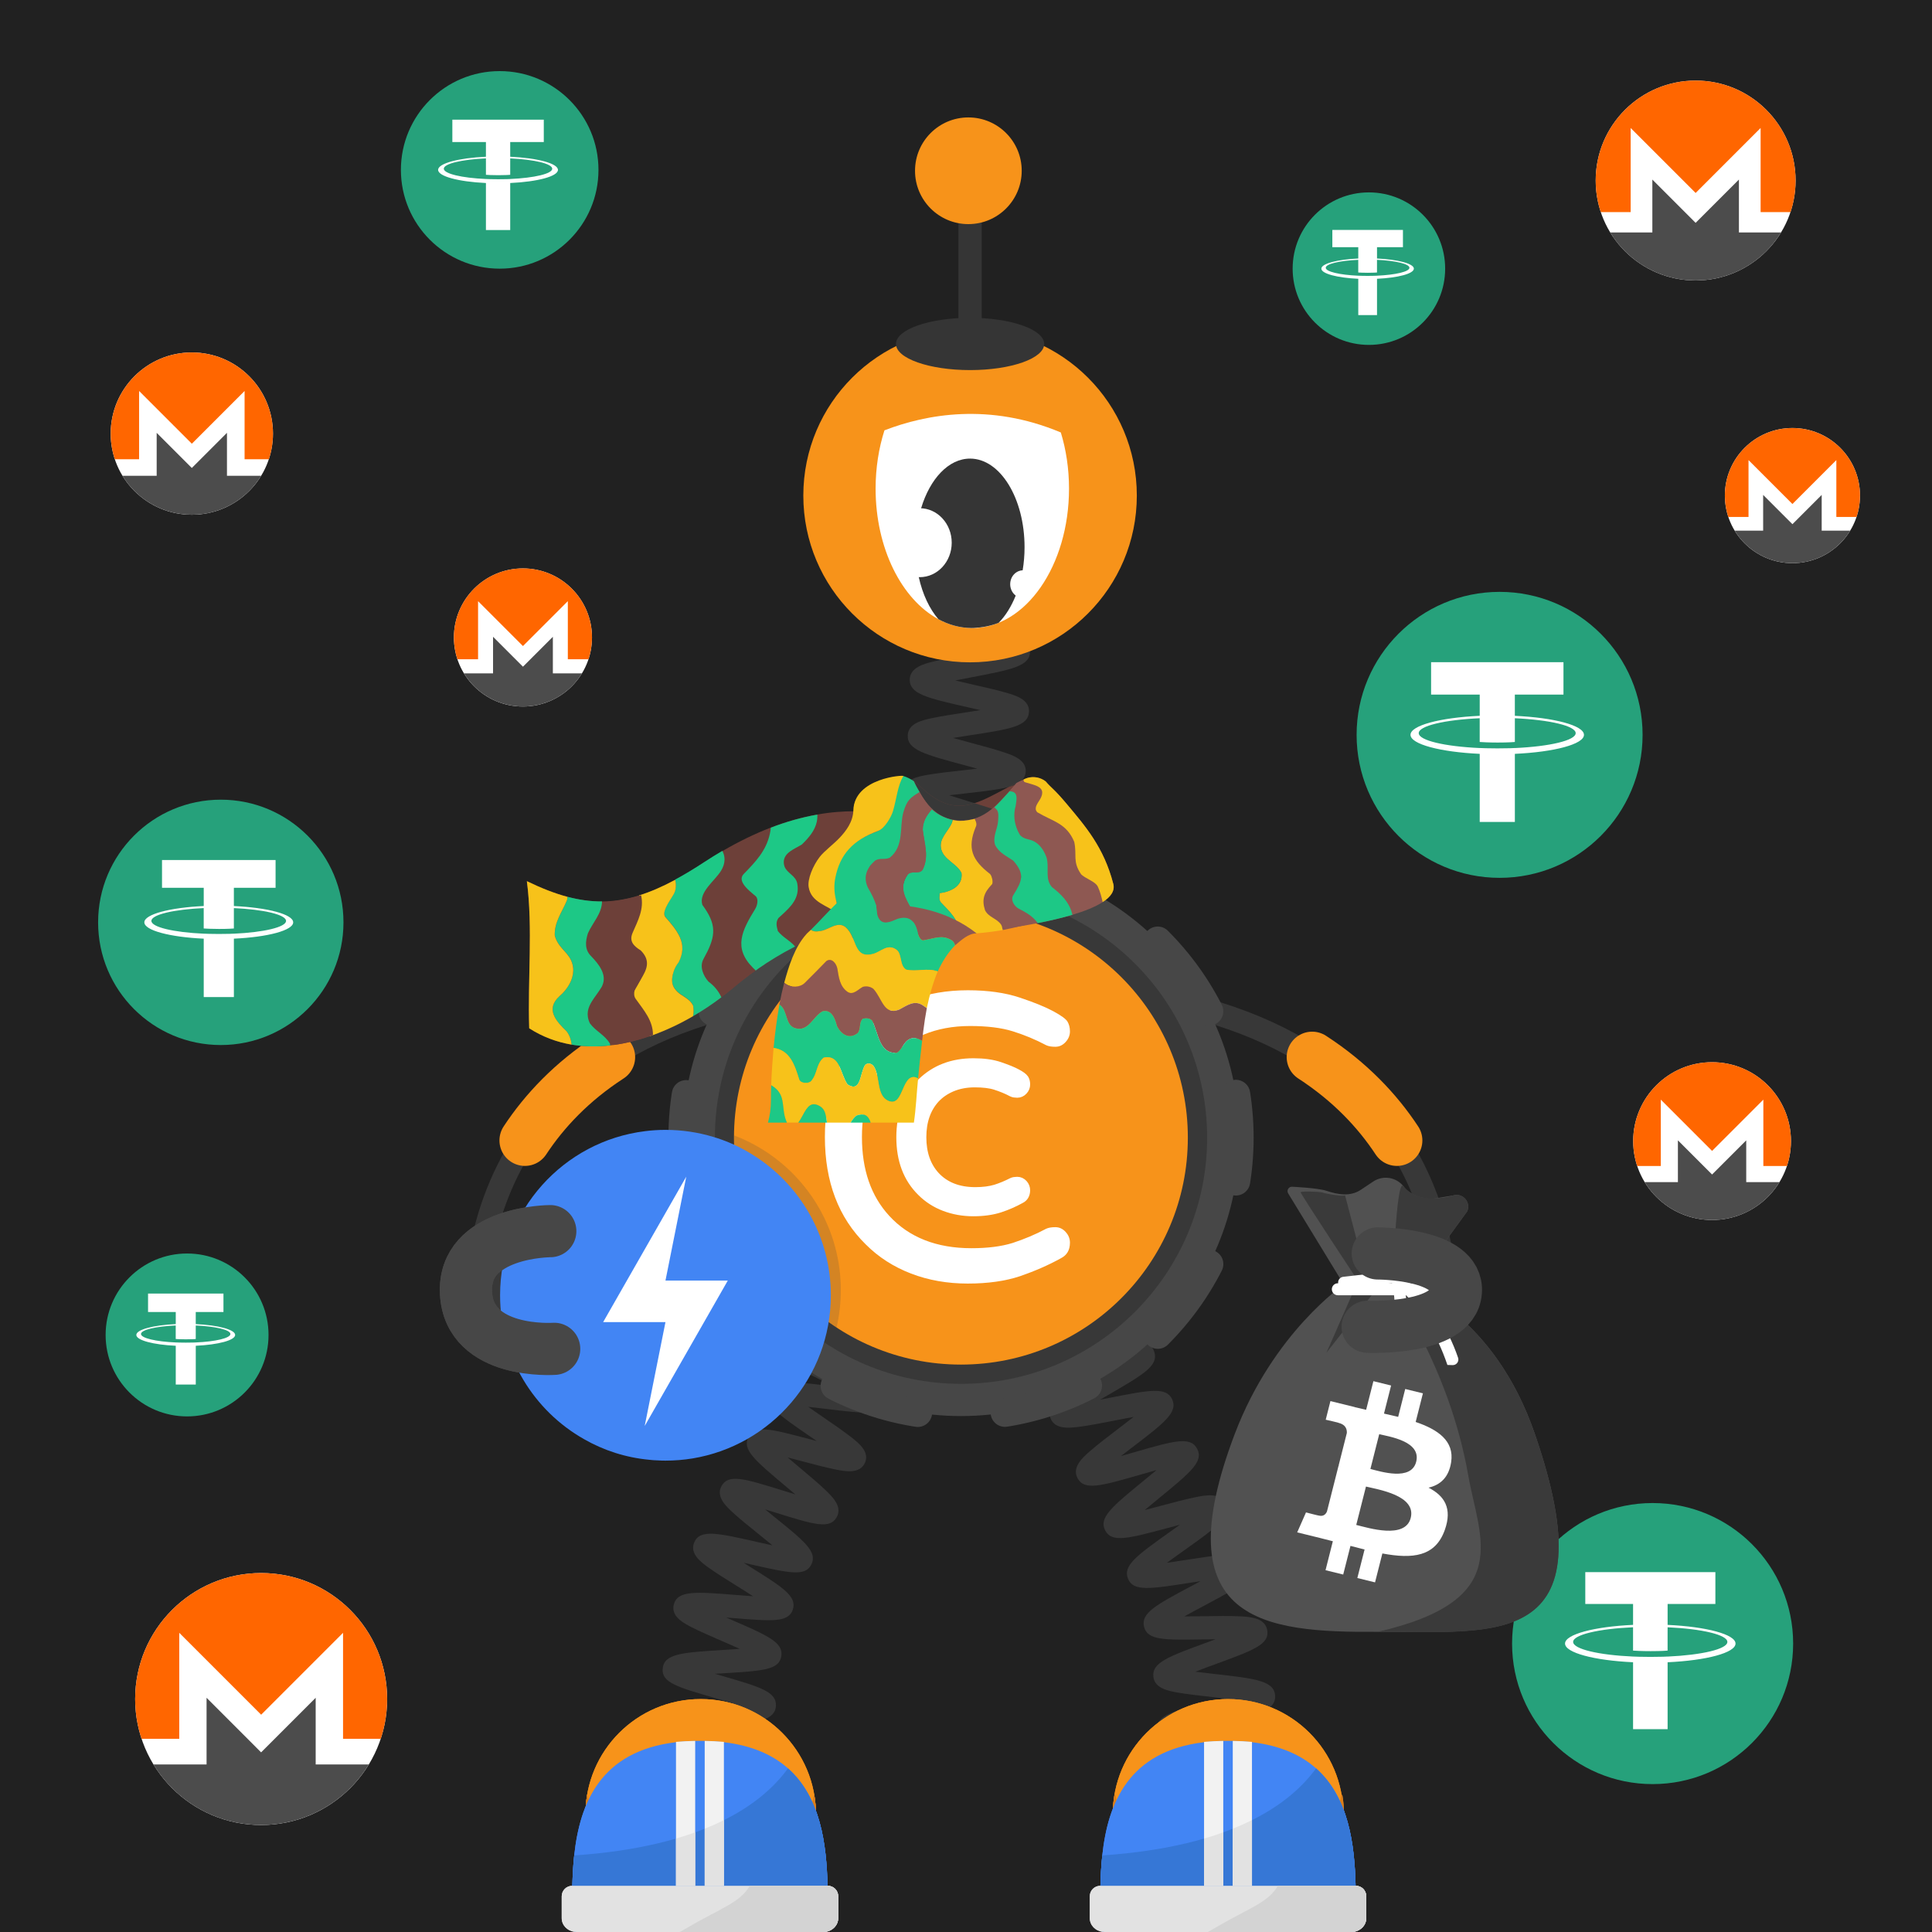 <svg width="1000" height="1000" viewBox="0 0 1000 1000" fill="none" xmlns="http://www.w3.org/2000/svg">
<rect width="1000" height="1000" fill="white"/>
<path d="M1000 0H0V1000H1000V0Z" fill="white"/>
<path d="M1000 0H0V1000H1000V0Z" fill="#212121"/>
<path d="M114.281 540.91C149.351 540.91 177.781 512.48 177.781 477.41C177.781 442.34 149.351 413.91 114.281 413.91C79.211 413.91 50.781 442.34 50.781 477.41C50.781 512.48 79.211 540.91 114.281 540.91Z" fill="#26A17B"/>
<path d="M121.051 483.27V483.26C120.611 483.29 118.341 483.42 113.301 483.42C109.271 483.42 106.441 483.31 105.441 483.26V483.27C89.931 482.59 78.361 479.89 78.361 476.65C78.361 473.42 89.941 470.72 105.441 470.03V480.58C106.451 480.65 109.361 480.82 113.371 480.82C118.191 480.82 120.601 480.62 121.051 480.58V470.04C136.531 470.73 148.061 473.43 148.061 476.66C148.061 479.89 136.511 482.58 121.051 483.28V483.27V483.27ZM121.051 468.96V459.53H142.641V445.15H83.861V459.53H105.451V468.96C87.901 469.77 74.711 473.24 74.711 477.4C74.711 481.57 87.911 485.04 105.451 485.85V516.09H121.061V485.85C138.581 485.04 151.751 481.57 151.751 477.41C151.751 473.25 138.581 469.77 121.061 468.97" fill="white"/>
<path d="M258.638 139.06C286.878 139.06 309.768 116.17 309.768 87.93C309.768 59.69 286.878 36.8 258.638 36.8C230.398 36.8 207.508 59.69 207.508 87.93C207.508 116.17 230.408 139.06 258.638 139.06Z" fill="#26A17B"/>
<path d="M264.085 92.65C263.735 92.67 261.906 92.77 257.846 92.77C254.596 92.77 252.326 92.68 251.516 92.64V92.65C239.026 92.1 229.716 89.93 229.716 87.32C229.716 84.72 239.036 82.54 251.516 81.99V90.48C252.326 90.54 254.676 90.68 257.906 90.68C261.786 90.68 263.725 90.52 264.085 90.48V82C276.545 82.56 285.835 84.73 285.835 87.33C285.835 89.93 276.545 92.1 264.085 92.65ZM264.085 81.12V73.52H281.466V61.94H234.136V73.52H251.516V81.12C237.386 81.77 226.766 84.56 226.766 87.92C226.766 91.28 237.396 94.07 251.516 94.73V119.08H264.085V94.73C278.185 94.08 288.796 91.29 288.796 87.93C288.806 84.58 278.205 81.78 264.085 81.12Z" fill="white"/>
<path d="M708.541 178.52C730.341 178.52 748.011 160.85 748.011 139.05C748.011 117.25 730.341 99.58 708.541 99.58C686.741 99.58 669.07 117.25 669.07 139.05C669.07 160.85 686.741 178.52 708.541 178.52Z" fill="#26A17B"/>
<path d="M712.74 142.7C712.47 142.71 711.059 142.8 707.919 142.8C705.409 142.8 703.66 142.73 703.03 142.7V142.71C693.39 142.28 686.2 140.61 686.2 138.6C686.2 136.59 693.4 134.91 703.03 134.49V141.04C703.66 141.08 705.469 141.19 707.959 141.19C710.949 141.19 712.449 141.06 712.729 141.04V134.49C722.349 134.92 729.52 136.6 729.52 138.6C729.52 140.6 722.36 142.27 712.74 142.7ZM712.74 133.8V127.94H726.16V119H689.62V127.94H703.04V133.8C692.13 134.3 683.93 136.46 683.93 139.05C683.93 141.64 692.13 143.8 703.04 144.3V163.09H712.74V144.3C723.63 143.8 731.81 141.64 731.81 139.05C731.82 136.47 723.64 134.31 712.74 133.8Z" fill="white"/>
<path d="M776.189 454.37C817.069 454.37 850.2 421.23 850.2 380.36C850.2 339.48 817.059 306.35 776.189 306.35C735.319 306.35 702.18 339.49 702.18 380.36C702.17 421.23 735.309 454.37 776.189 454.37Z" fill="#26A17B"/>
<path d="M784.081 387.18V387.17C783.571 387.21 780.931 387.36 775.051 387.36C770.351 387.36 767.051 387.23 765.891 387.17V387.18C747.811 386.38 734.331 383.24 734.331 379.47C734.331 375.71 747.821 372.56 765.891 371.76V384.05C767.071 384.13 770.461 384.34 775.141 384.34C780.761 384.34 783.56 384.1 784.09 384.05V371.77C802.13 372.58 815.57 375.72 815.57 379.48C815.57 383.24 802.11 386.38 784.09 387.19V387.18H784.081ZM784.081 370.5V359.51H809.25V342.74H740.73V359.51H765.9V370.5C745.45 371.44 730.07 375.49 730.07 380.34C730.07 385.19 745.46 389.24 765.9 390.19V425.44H784.09V390.19C804.51 389.25 819.86 385.2 819.86 380.35C819.86 375.51 804.51 371.45 784.09 370.51" fill="white"/>
<path d="M855.389 923.45C895.559 923.45 928.128 890.88 928.128 850.71C928.128 810.54 895.559 777.97 855.389 777.97C815.219 777.97 782.648 810.54 782.648 850.71C782.648 890.89 815.219 923.45 855.389 923.45Z" fill="#26A17B"/>
<path d="M863.152 857.43V857.42C862.652 857.45 860.052 857.61 854.272 857.61C849.652 857.61 846.413 857.48 845.263 857.42V857.43C827.503 856.65 814.252 853.56 814.252 849.85C814.252 846.15 827.513 843.06 845.263 842.27V854.35C846.423 854.43 849.753 854.63 854.353 854.63C859.873 854.63 862.633 854.4 863.143 854.35V842.28C880.873 843.08 894.083 846.16 894.083 849.86C894.083 853.56 880.853 856.64 863.143 857.44V857.43H863.152ZM863.152 841.03V830.22H887.882V813.74H820.542V830.22H845.272V841.03C825.172 841.95 810.062 845.93 810.062 850.7C810.062 855.47 825.182 859.45 845.272 860.38V895.02H863.152V860.38C883.222 859.46 898.303 855.48 898.303 850.71C898.303 845.95 883.212 841.96 863.152 841.04" fill="white"/>
<path d="M96.832 733.13C120.122 733.13 138.992 714.25 138.992 690.97C138.992 667.68 120.112 648.81 96.832 648.81C73.552 648.81 54.672 667.69 54.672 690.97C54.662 714.25 73.542 733.13 96.832 733.13Z" fill="#26A17B"/>
<path d="M101.322 694.85C101.032 694.86 99.522 694.95 96.172 694.95C93.492 694.95 91.613 694.88 90.953 694.84V694.85C80.653 694.4 72.973 692.61 72.973 690.46C72.973 688.32 80.663 686.52 90.953 686.07V693.07C91.623 693.12 93.553 693.23 96.223 693.23C99.423 693.23 101.022 693.09 101.322 693.07V686.07C111.602 686.53 119.263 688.32 119.263 690.46C119.263 692.61 111.592 694.4 101.322 694.85ZM101.322 685.35V679.09H115.663V669.54H76.632V679.09H90.973V685.35C79.323 685.89 70.562 688.19 70.562 690.96C70.562 693.73 79.333 696.03 90.973 696.57V716.65H101.333V696.57C112.963 696.03 121.712 693.73 121.712 690.96C121.712 688.2 112.962 685.89 101.322 685.35Z" fill="white"/>
<path d="M886.166 631.46C908.716 631.46 926.996 613.18 926.996 590.63C926.996 568.08 908.716 549.8 886.166 549.8C863.616 549.8 845.336 568.08 845.336 590.63C845.336 613.18 863.616 631.46 886.166 631.46Z" fill="white"/>
<path d="M886.166 549.79C863.616 549.79 845.336 568.08 845.336 590.63C845.336 595.14 846.066 599.47 847.416 603.53H859.626V569.17L886.166 595.71L912.706 569.17V603.53H924.916C926.266 599.47 926.996 595.14 926.996 590.63C927.006 568.08 908.716 549.79 886.166 549.79Z" fill="#FF6600"/>
<path d="M880.063 601.82L868.483 590.24V611.86H851.273C858.443 623.62 871.383 631.47 886.163 631.47C900.943 631.47 913.893 623.62 921.053 611.86H903.843V590.24L892.263 601.82L886.163 607.92L880.063 601.82Z" fill="#4C4C4C"/>
<path d="M927.759 291.48C947.073 291.48 962.729 275.823 962.729 256.51C962.729 237.197 947.073 221.54 927.759 221.54C908.446 221.54 892.789 237.197 892.789 256.51C892.789 275.823 908.446 291.48 927.759 291.48Z" fill="white"/>
<path d="M927.759 221.55C908.449 221.55 892.789 237.21 892.789 256.52C892.789 260.38 893.419 264.09 894.569 267.57H905.029V238.15L927.759 260.88L950.489 238.15V267.57H960.949C962.109 264.1 962.729 260.38 962.729 256.52C962.729 237.2 947.069 221.55 927.759 221.55Z" fill="#FF6600"/>
<path d="M922.525 266.09L912.605 256.17V274.68H897.875C904.015 284.75 915.095 291.48 927.755 291.48C940.415 291.48 951.495 284.75 957.635 274.68H942.905V256.17L932.985 266.09L927.755 271.32L922.525 266.09Z" fill="#4C4C4C"/>
<path d="M877.66 145.17C906.229 145.17 929.39 122.01 929.39 93.44C929.39 64.87 906.229 41.71 877.66 41.71C849.09 41.71 825.93 64.87 825.93 93.44C825.93 122.01 849.09 145.17 877.66 145.17Z" fill="white"/>
<path d="M877.66 41.71C849.09 41.71 825.93 64.88 825.93 93.44C825.93 99.15 826.86 104.64 828.56 109.78H844.03V66.25L877.66 99.88L911.29 66.25V109.78H926.76C928.47 104.64 929.399 99.15 929.399 93.44C929.399 64.88 906.23 41.71 877.66 41.71Z" fill="#FF6600"/>
<path d="M869.933 107.62L855.253 92.94V120.33H833.453C842.533 135.23 858.933 145.18 877.653 145.18C896.373 145.18 912.783 135.23 921.863 120.33H900.063V92.94L885.383 107.62L877.653 115.35L869.933 107.62Z" fill="#4C4C4C"/>
<path d="M99.289 266.43C122.485 266.43 141.289 247.626 141.289 224.43C141.289 201.234 122.485 182.43 99.289 182.43C76.093 182.43 57.289 201.234 57.289 224.43C57.289 247.626 76.093 266.43 99.289 266.43Z" fill="white"/>
<path d="M99.287 182.44C76.097 182.44 57.297 201.25 57.297 224.44C57.297 229.07 58.047 233.53 59.437 237.7H71.997V202.37L99.297 229.67L126.597 202.37V237.7H139.157C140.547 233.53 141.297 229.07 141.297 224.44C141.277 201.24 122.477 182.44 99.287 182.44Z" fill="#FF6600"/>
<path d="M93.006 235.94L81.096 224.03V246.26H63.406C70.776 258.35 84.096 266.43 99.286 266.43C114.486 266.43 127.796 258.35 135.166 246.26H117.476V224.03L105.566 235.94L99.286 242.22L93.006 235.94Z" fill="#4C4C4C"/>
<path d="M270.678 365.69C290.416 365.69 306.417 349.689 306.417 329.95C306.417 310.211 290.416 294.21 270.678 294.21C250.939 294.21 234.938 310.211 234.938 329.95C234.938 349.689 250.939 365.69 270.678 365.69Z" fill="white"/>
<path d="M270.678 294.2C250.938 294.2 234.938 310.21 234.938 329.94C234.938 333.88 235.578 337.68 236.758 341.23H247.448V311.16L270.678 334.39L293.908 311.16V341.23H304.598C305.778 337.68 306.417 333.88 306.417 329.94C306.427 310.21 290.418 294.2 270.678 294.2Z" fill="#FF6600"/>
<path d="M265.34 339.74L255.201 329.6V348.52H240.141C246.411 358.81 257.751 365.69 270.681 365.69C283.621 365.69 294.951 358.82 301.221 348.52H286.161V329.6L276.021 339.74L270.681 345.08L265.34 339.74Z" fill="#4C4C4C"/>
<path d="M135.171 944.62C171.185 944.62 200.381 915.425 200.381 879.41C200.381 843.396 171.185 814.2 135.171 814.2C99.156 814.2 69.961 843.396 69.961 879.41C69.961 915.425 99.156 944.62 135.171 944.62Z" fill="white"/>
<path d="M135.171 814.2C99.161 814.2 69.961 843.4 69.961 879.41C69.961 886.61 71.131 893.53 73.281 900.01H92.781V845.14L135.171 887.53L177.561 845.14V900.01H197.061C199.221 893.53 200.381 886.61 200.381 879.41C200.381 843.4 171.181 814.2 135.171 814.2Z" fill="#FF6600"/>
<path d="M125.417 897.27L106.917 878.77V913.29H79.438C90.888 932.07 111.558 944.61 135.158 944.61C158.758 944.61 179.427 932.07 190.877 913.29H163.397V878.77L144.897 897.27L135.147 907.02L125.417 897.27Z" fill="#4C4C4C"/>



<!-- next -->
<path d="M747.996 686.94C747.996 686.94 766.495 529.01 564.695 512.49" stroke="#383838" stroke-width="12.035" stroke-miterlimit="10"/>
<path d="M723.034 590.29C712.904 574.92 698.754 559.89 679.164 547.17" stroke="#F7931A" stroke-width="26.366" stroke-miterlimit="10" stroke-linecap="round"/>
<path fill-rule="evenodd" clip-rule="evenodd" d="M740.613 669.96C741.233 662.51 735.674 655.85 728.254 655.16L707.653 653.72C700.203 653.1 693.543 658.66 692.853 666.08C692.223 673.53 697.794 680.19 705.214 680.88L725.813 682.32C733.323 682.97 739.993 677.41 740.613 669.96Z" fill="#383838"/>
<path d="M246.741 686.94C246.741 686.94 228.242 529.01 430.042 512.49" stroke="#383838" stroke-width="12.035" stroke-miterlimit="10"/>
<path d="M271.695 590.29C281.825 574.92 295.975 559.89 315.565 547.17" stroke="#F7931A" stroke-width="26.366" stroke-miterlimit="10" stroke-linecap="round"/>
<path fill-rule="evenodd" clip-rule="evenodd" d="M254.118 669.96C253.498 662.51 259.058 655.85 266.478 655.16L287.077 653.72C294.527 653.1 301.188 658.66 301.878 666.08C302.498 673.53 296.938 680.19 289.518 680.88L268.918 682.32C261.408 682.97 254.748 677.41 254.118 669.96Z" fill="#383838"/>
<path d="M286.849 698.15C286.849 698.15 242.808 701.28 241.198 669.26C239.588 637.24 284.828 637.24 284.828 637.24" stroke="#474747" stroke-width="27" stroke-miterlimit="10" stroke-linecap="round" stroke-linejoin="round"/>
<path d="M607.971 927.36C608.391 927.11 609.631 925.96 609.791 923.92L597.791 922.98C598.371 915.55 607.3 914.21 628.87 910.99C630.7 910.72 632.751 910.41 634.851 910.08C632.301 909.5 629.771 908.96 627.551 908.48C607.241 904.09 598.831 902.27 598.731 895.1C598.631 887.59 607.431 885.47 628.681 880.35C630.251 879.97 631.991 879.55 633.771 879.11C631.371 878.82 629.021 878.56 626.941 878.32C620.541 877.6 614.501 876.93 609.731 876.09C604.931 875.25 597.68 873.97 596.99 867.93C596.13 860.58 604.591 857.49 625.021 850.01C626.321 849.53 627.751 849.01 629.221 848.47C627.181 848.49 625.19 848.52 623.41 848.55C602.58 848.89 593.961 849.03 592.181 842.1C590.361 834.93 598.281 830.72 617.401 820.55C618.651 819.88 620.021 819.16 621.431 818.4C619.451 818.7 617.531 819 615.791 819.27C595.171 822.48 586.631 823.81 583.881 817.22C581.061 810.32 588.351 805.14 605.961 792.62C607.421 791.58 609.061 790.42 610.721 789.22C608.501 789.8 606.331 790.38 604.401 790.89C583.911 796.37 575.441 798.64 572.061 792.18C568.601 785.55 575.48 779.91 592.12 766.28C594.09 764.67 596.381 762.79 598.631 760.9C595.771 761.69 592.881 762.52 590.401 763.24C569.661 769.22 561.081 771.7 557.671 764.97C554.761 759.31 560.531 754.28 564.361 750.96C568.131 747.67 573.331 743.71 578.361 739.87C580.881 737.95 583.91 735.63 586.74 733.4C583.32 734.01 579.751 734.71 576.761 735.3C570.451 736.54 563.93 737.82 558.87 738.47C553.76 739.13 546.041 740.12 543.731 734.06C541.441 728.06 547.771 723.83 551.971 721.02C556.061 718.29 561.661 715.04 567.071 711.91C570.101 710.15 573.801 708.01 577.171 705.96C573.591 706.05 569.791 706.22 566.641 706.36C545.211 707.31 535.431 707.74 533.821 700.11C532.481 693.86 539.371 690.68 543.921 688.58C548.341 686.54 554.071 684.33 560.131 681.99C563.391 680.73 567.371 679.19 571.021 677.69C567.611 677.27 564.001 676.88 561.001 676.56C539.561 674.27 529.78 673.22 529.28 665.44C528.86 657.99 537.32 656 557.74 651.19C565.72 649.31 577.791 646.47 580.151 644.81C579.761 645.09 578.641 646.32 578.641 648.33H590.681C590.681 655.8 581.851 657.88 560.501 662.91C559.161 663.23 557.691 663.57 556.181 663.93C558.321 664.17 560.41 664.39 562.28 664.6C568.67 665.28 574.711 665.93 579.481 666.74C584.271 667.55 591.501 668.79 592.261 674.78C593.211 682.11 584.801 685.36 564.461 693.21C563.381 693.63 562.211 694.08 561.011 694.55C562.801 694.48 564.531 694.4 566.101 694.33C586.921 693.41 595.541 693.03 597.521 699.93C599.611 706.95 591.851 711.45 573.111 722.32C571.961 722.99 570.71 723.71 569.41 724.47C571.18 724.13 572.9 723.79 574.45 723.49C595.13 719.43 603.691 717.75 606.721 724.3C609.761 731.06 602.71 736.45 585.66 749.45C583.99 750.72 582.101 752.17 580.191 753.65C582.601 752.98 584.981 752.29 587.061 751.69C607.641 745.76 616.151 743.3 619.631 749.86C623.131 756.45 616.28 762.06 599.74 775.61C597.56 777.39 594.991 779.5 592.521 781.59C595.561 780.82 598.651 779.99 601.291 779.29C607.491 777.63 613.891 775.92 618.891 774.92C623.921 773.92 631.521 772.4 634.261 778.22C637.031 783.93 631.111 788.74 627.191 791.93C623.351 795.05 618.061 798.81 612.941 802.45C610.261 804.36 607.011 806.67 604.011 808.89C607.411 808.42 610.98 807.86 613.95 807.4C620.36 806.4 626.981 805.37 632.131 804.92C637.311 804.46 645.141 803.77 647.191 809.99C649.211 816.04 642.741 820.02 638.461 822.66C634.281 825.24 628.571 828.27 623.061 831.21C620.031 832.82 616.351 834.78 612.981 836.66C616.461 836.65 620.161 836.6 623.231 836.55C629.731 836.44 636.461 836.34 641.641 836.6C646.851 836.86 654.721 837.26 655.901 843.7C657.251 851.07 649.031 854.08 629.171 861.35C626.021 862.5 622.21 863.9 618.66 865.28C621.95 865.7 625.401 866.09 628.291 866.41C649.721 868.81 659.501 869.91 660.001 877.66C660.411 885.13 651.951 887.16 631.511 892.09C628.331 892.86 624.491 893.78 620.891 894.72C624.051 895.45 627.341 896.16 630.101 896.76C651.121 901.3 660.721 903.37 660.421 911.13C660.211 918.52 651.56 919.81 630.66 922.93C622.6 924.1 610.441 925.92 607.971 927.36Z" fill="#383838"/>
<path d="M505.14 627.51C502.63 621.58 508.871 616.81 513.001 613.65C517.151 610.48 522.771 606.73 528.211 603.11C530.161 601.81 532.41 600.31 534.65 598.79C531.5 599.33 528.29 599.93 525.56 600.44C519.44 601.58 513.12 602.76 508.27 603.35C503.34 603.96 495.88 604.87 493.6 599.07C490.82 591.93 498.58 587.01 517.32 575.14C519.34 573.86 521.68 572.38 523.99 570.88C520.67 571.35 517.27 571.87 514.39 572.32C507.99 573.31 501.94 574.25 497.1 574.7C492.16 575.16 484.68 575.85 482.62 569.94C480.46 563.87 487.05 559.45 491.41 556.53C495.8 553.59 501.7 550.17 507.4 546.87C509.54 545.63 512.051 544.18 514.501 542.72C510.961 543.02 507.301 543.39 504.211 543.7C497.801 544.35 491.741 544.96 486.921 545.15C481.971 545.35 474.49 545.64 472.78 539.6C470.6 532.08 479.63 527.71 499.41 518.13C501.8 516.97 504.62 515.61 507.36 514.24C503.49 514.16 499.371 514.16 495.971 514.15C489.541 514.14 483.47 514.14 478.68 513.84C473.72 513.53 466.24 513.07 465.23 506.82C463.92 499.05 473.4 495.95 494.18 489.15C496.96 488.24 500.29 487.15 503.45 486.06C499.71 485.37 495.7 484.72 492.39 484.17C486.16 483.15 479.73 482.09 474.89 480.98C469.92 479.84 462.411 478.11 462.501 471.63C462.501 465.24 470.04 463.56 475.02 462.46C479.9 461.38 486.38 460.36 492.64 459.39C495.6 458.93 499.12 458.38 502.49 457.8C499.51 456.88 496.45 455.98 493.85 455.22C487.59 453.38 481.12 451.48 476.23 449.7C471.35 447.91 463.96 445.21 464.64 438.79C465.26 432.63 472.64 431.5 477.53 430.74C482.33 430 488.41 429.45 494.85 428.86C497.46 428.62 500.491 428.34 503.501 428.03C501.291 427.34 499.11 426.67 497.19 426.08C475.85 419.53 467.01 416.82 467.69 409.23C468.31 403.1 475.56 401.85 480.36 401.01C485.08 400.19 491.101 399.52 497.461 398.81C499.991 398.53 502.91 398.2 505.82 397.85C503.71 397.27 501.631 396.71 499.791 396.22C478.341 390.46 469.46 388.07 469.85 380.49C470.2 374.33 477.461 372.77 482.261 371.73C487.001 370.71 493.031 369.79 499.421 368.81C501.841 368.44 504.62 368.02 507.41 367.56C505.27 367.06 503.161 366.58 501.291 366.16C479.701 361.26 470.77 359.23 470.87 351.68C471.04 345.48 478.241 343.64 483.001 342.42C487.731 341.21 494.03 340.01 500.12 338.84C508.19 337.3 520.38 334.97 522.81 333.42C522.37 333.7 521.12 334.98 521.12 337.13H533.16C533.16 344.78 524.151 346.5 502.381 350.66C499.981 351.12 497.2 351.65 494.44 352.21C497.72 353 501.101 353.77 503.961 354.42C510.271 355.85 516.23 357.21 520.89 358.57C525.63 359.96 532.8 362.05 532.62 368.25C532.32 375.96 523.22 377.35 501.24 380.71C498.84 381.08 496.051 381.5 493.291 381.95C496.601 382.89 500.031 383.81 502.921 384.59C509.151 386.26 515.03 387.84 519.61 389.38C524.28 390.95 531.35 393.32 530.9 399.52C530.4 406.02 522.57 407.42 517.4 408.34C512.17 409.28 505.371 410.04 498.791 410.77C496.521 411.02 493.911 411.31 491.291 411.63C494.531 412.68 497.881 413.71 500.721 414.58C506.851 416.46 512.641 418.24 517.131 419.92C521.721 421.64 528.65 424.24 528.02 430.37C527.23 437.99 518.07 438.82 495.94 440.85C494.03 441.02 491.88 441.22 489.68 441.44C492.31 442.24 494.94 443.01 497.23 443.68C503.2 445.43 509.361 447.24 513.971 448.91C518.611 450.59 525.61 453.12 525.18 459.23C524.69 466.57 515.85 467.95 494.49 471.29C493.47 471.45 492.37 471.62 491.24 471.8C492.32 471.98 493.35 472.15 494.33 472.31C515.64 475.81 524.461 477.25 525.041 484.52C525.541 491.56 518.02 494.02 497.91 500.6C496.47 501.07 494.891 501.59 493.261 502.13C494.201 502.13 495.12 502.13 495.98 502.13C518.2 502.16 527.39 502.17 529.12 509.45C530.77 516.34 523.66 519.78 504.66 528.98C502.62 529.97 500.311 531.09 497.971 532.24C499.741 532.07 501.461 531.9 503.011 531.74C525.121 529.51 534.27 528.58 536.6 535.78C538.53 541.56 532.35 545.66 528.27 548.36C524.25 551.02 519 554.07 513.43 557.29C511.31 558.52 508.88 559.93 506.45 561.36C508.59 561.04 510.681 560.72 512.541 560.43C534.451 557.04 543.511 555.63 546.171 562.72C548.351 568.47 542.31 572.84 538.32 575.73C534.38 578.58 529.221 581.85 523.751 585.31C521.601 586.67 519.12 588.24 516.66 589.84C519.01 589.42 521.32 588.99 523.35 588.61C545.03 584.57 554 582.9 556.85 589.9C559.2 595.64 553.241 600.17 549.291 603.16C545.401 606.12 540.05 609.68 534.87 613.12C528.05 617.66 517.74 624.53 516.1 626.89C516.4 626.46 517.051 624.79 516.221 622.81L505.14 627.51Z" fill="#383838"/>
<path d="M352.929 930.65C353.469 930.26 354.538 928.8 354.398 926.79L342.389 927.6C341.959 921.25 349.189 918.84 353.979 917.24C358.719 915.66 364.979 914.02 371.019 912.43C373.349 911.82 376.079 911.1 378.759 910.37C375.579 909.72 372.289 909.1 369.509 908.58C349.549 904.82 341.289 903.27 341.289 895.98C341.289 888.31 350.648 886.68 371.148 883.09C373.608 882.66 376.488 882.15 379.318 881.63C376.108 880.64 372.758 879.67 369.938 878.86C350.378 873.19 342.279 870.85 343.019 863.55C343.849 855.89 353.318 855.31 374.068 854.04C376.718 853.88 379.849 853.69 382.889 853.46C379.679 852 376.278 850.52 373.438 849.29C367.708 846.8 362.298 844.45 358.118 842.32C354.028 840.23 347.189 836.73 348.749 830.58C350.589 823.11 360.069 823.87 380.839 825.54C383.529 825.76 386.719 826.01 389.809 826.22C386.839 824.29 383.669 822.31 381.039 820.67C375.949 817.5 370.688 814.22 366.858 811.47C363.108 808.79 356.829 804.29 359.309 798.43C362.169 791.38 371.398 793.47 391.618 798.06C394.088 798.62 396.999 799.28 399.849 799.89C397.379 797.84 394.809 795.77 392.629 794.02C387.919 790.22 383.039 786.3 379.519 783.07C375.889 779.74 370.408 774.72 373.448 769.18C377.028 762.73 385.238 765.29 405.068 771.46C407.068 772.08 409.338 772.79 411.648 773.49C409.838 771.94 408.028 770.43 406.448 769.1C390.558 755.75 383.979 750.22 387.419 743.75C390.749 737.4 398.939 739.58 418.749 744.83C420.009 745.16 421.369 745.53 422.789 745.9C421.779 745.21 420.808 744.54 419.908 743.92C402.698 732.11 395.579 727.23 398.129 720.45C400.559 713.86 408.809 714.86 428.749 717.28C429.829 717.41 430.979 717.55 432.169 717.69C431.549 717.4 430.948 717.11 430.368 716.84C411.858 708.11 403.408 704.13 404.868 696.95C406.288 690.07 414.559 689.73 434.549 688.92C435.889 688.87 437.349 688.81 438.849 688.74C437.959 688.47 437.098 688.21 436.278 687.97C416.018 681.89 407.629 679.38 408.019 672.05C408.429 664.97 416.609 663.54 436.389 660.08C444.079 658.73 455.698 656.7 458.068 655.26C457.488 655.61 456.299 657 456.299 659.04H468.339C468.339 666.71 458.979 668.34 438.469 671.93C435.929 672.38 432.919 672.9 429.999 673.45C433.319 674.51 436.818 675.56 439.738 676.43C445.698 678.22 451.339 679.91 455.719 681.53C460.019 683.12 467.209 685.78 466.379 692.06C465.459 699.69 455.928 700.08 435.028 700.93C432.288 701.04 429.038 701.18 425.908 701.35C429.148 702.95 432.619 704.59 435.499 705.95C440.899 708.5 446.489 711.13 450.599 713.4C454.619 715.62 461.338 719.33 459.608 725.42C457.428 732.88 447.989 731.73 427.299 729.22C424.619 728.89 421.438 728.51 418.358 728.18C421.188 730.19 424.209 732.26 426.719 733.99C431.689 737.4 436.838 740.93 440.578 743.87C444.438 746.9 450.279 751.48 447.669 757.22C444.929 763.06 437.518 761.6 432.608 760.63C427.798 759.68 421.629 758.05 415.669 756.46C413.279 755.83 410.479 755.08 407.709 754.38C409.939 756.3 412.238 758.24 414.198 759.88C418.868 763.8 423.698 767.86 427.198 771.21C430.758 774.62 436.149 779.77 433.099 785.26C429.529 791.68 421.319 789.13 401.499 782.95C399.809 782.42 397.928 781.84 395.988 781.25C397.458 782.45 398.898 783.61 400.188 784.65C416.448 797.74 423.168 803.16 419.988 809.73C416.848 816.12 408.679 814.27 388.969 809.81C387.699 809.52 386.309 809.21 384.879 808.89C385.759 809.44 386.608 809.97 387.408 810.47C405.228 821.59 412.608 826.19 410.368 833.11C408.128 839.82 399.859 839.16 379.889 837.55C378.639 837.45 377.279 837.34 375.879 837.23C376.699 837.59 377.499 837.93 378.249 838.26C397.639 846.68 405.659 850.16 404.389 857.39C403.159 864.33 394.868 864.84 374.818 866.06C373.338 866.15 371.719 866.25 370.039 866.36C371.179 866.69 372.279 867.01 373.299 867.31C393.599 873.19 402.008 875.62 401.618 882.99C401.208 890.07 393.018 891.5 373.238 894.96C371.488 895.27 369.529 895.61 367.519 895.97C368.999 896.25 370.439 896.52 371.749 896.77C392.569 900.69 401.189 902.31 401.479 909.7C401.789 916.83 393.679 918.96 374.089 924.09C366.549 926.05 355.169 929.03 352.929 930.65Z" fill="#383838"/>
<path d="M497.418 732.95C576.978 732.95 641.468 668.46 641.468 588.9C641.468 509.34 576.978 444.85 497.418 444.85C417.858 444.85 353.367 509.34 353.367 588.9C353.367 668.45 417.858 732.95 497.418 732.95Z" fill="#474747"/>
<path d="M497.422 716.28C567.782 716.28 624.812 659.25 624.812 588.89C624.812 518.54 567.782 461.5 497.422 461.5C427.072 461.5 370.031 518.53 370.031 588.89C370.031 659.25 427.062 716.28 497.422 716.28Z" fill="#383838"/>
<path d="M599.282 690.74C655.532 634.48 655.532 543.28 599.282 487.02C543.032 430.77 451.822 430.77 395.562 487.02C339.312 543.28 339.312 634.48 395.562 690.74C451.812 746.99 543.022 746.99 599.282 690.74Z" stroke="#474747" stroke-width="14.819" stroke-miterlimit="10" stroke-linecap="round" stroke-dasharray="45.27 45.27"/>
<path d="M497.366 706.31C562.236 706.31 614.826 653.72 614.826 588.85C614.826 523.98 562.236 471.39 497.366 471.39C432.496 471.39 379.906 523.98 379.906 588.85C379.906 653.72 432.496 706.31 497.366 706.31Z" fill="#F7931A"/>
<path fill-rule="evenodd" clip-rule="evenodd" d="M541.49 636C542.65 635.46 544.211 635.18 546.251 635.18C548.291 635.18 550.061 636 551.551 637.63C553.051 639.26 553.801 641.1 553.801 643.21C553.801 647.02 552.241 649.67 549.171 651.24C542.571 654.91 535.43 657.97 527.95 660.56C520.4 663.08 511.351 664.37 500.881 664.37C490.411 664.37 480.61 662.67 471.57 659.2C462.52 655.73 454.7 650.7 448.11 644.1C434.03 630.29 426.961 611.73 426.961 588.46C426.961 565.2 434.03 546.7 448.11 532.83C461.78 519.29 479.401 512.56 500.961 512.56C511.371 512.56 520.341 513.85 527.891 516.37C535.441 518.89 541.22 521.27 545.23 523.44C549.24 525.62 551.691 527.39 552.511 528.75C553.331 530.11 553.801 531.81 553.801 533.85C553.801 535.89 553.051 537.73 551.551 539.36C550.051 540.99 548.291 541.81 546.251 541.81C544.211 541.81 542.65 541.54 541.49 540.99C535.85 538 530.06 535.62 524.15 533.78C518.23 531.94 510.891 531.06 502.051 531.06C493.211 531.06 485.251 532.56 478.181 535.48C471.041 538.47 465.121 542.55 460.291 547.72C450.841 557.99 446.141 571.59 446.141 588.53C446.141 605.47 450.831 619.07 460.291 629.34C470.561 640.49 484.781 646.07 502.801 646.07C511.101 646.07 518.24 645.19 524.16 643.35C530.13 641.37 535.91 638.99 541.49 636Z" fill="white"/>
<path fill-rule="evenodd" clip-rule="evenodd" d="M524.135 612.459C524.675 612.189 525.495 612.049 526.515 612.049C527.535 612.049 528.415 612.459 529.165 613.269C529.915 614.089 530.255 615.039 530.255 616.059C530.255 617.959 529.504 619.329 527.944 620.069C524.614 621.909 521.075 623.469 517.335 624.699C513.595 625.919 509.035 626.599 503.805 626.599C498.565 626.599 493.675 625.709 489.185 624.009C484.695 622.309 480.755 619.789 477.415 616.459C470.345 609.519 466.875 600.269 466.875 588.639C466.875 577.009 470.415 567.759 477.415 560.819C484.285 554.089 493.055 550.689 503.875 550.689C509.115 550.689 513.605 551.299 517.345 552.599C521.085 553.889 524.014 555.049 525.984 556.139C528.024 557.229 529.184 558.109 529.654 558.789C530.064 559.469 530.265 560.289 530.265 561.309C530.265 562.329 529.925 563.209 529.175 564.029C528.425 564.849 527.544 565.249 526.524 565.249C525.504 565.249 524.685 565.109 524.145 564.839C521.355 563.339 518.435 562.189 515.505 561.239C512.585 560.289 508.834 559.879 504.484 559.879C500.134 559.879 496.115 560.629 492.515 562.119C488.975 563.619 485.984 565.659 483.604 568.239C478.914 573.409 476.535 580.209 476.535 588.639C476.535 597.069 478.914 603.869 483.604 609.039C488.774 614.619 495.844 617.399 504.824 617.399C508.974 617.399 512.515 616.929 515.505 616.039C518.425 615.119 521.355 613.889 524.135 612.459Z" fill="white" stroke="white" stroke-width="5.873"/>
<path opacity="0.2" d="M394.861 595.09C390.181 592.15 385.172 589.66 379.932 587.67C379.932 588.07 379.922 588.46 379.922 588.86C379.922 629.96 401.042 666.12 433.002 687.11C434.442 680.89 435.201 674.4 435.201 667.74C435.201 637.09 419.091 610.19 394.861 595.09Z" fill="#474747"/>
<path d="M430.044 670.42C430.044 712.91 399.093 748.16 358.493 754.88C353.923 755.63 349.233 756.02 344.443 756.02C343.083 756.02 341.723 755.98 340.403 755.89C338.913 755.85 337.464 755.76 336.014 755.58C323.854 754.44 312.444 750.71 302.304 744.91C276.364 730.25 258.844 702.37 258.844 670.42C258.844 626.7 291.633 590.66 333.953 585.48C337.373 585.04 340.893 584.82 344.443 584.82C353.043 584.82 361.343 586.09 369.203 588.46C370.603 588.86 372.013 589.34 373.373 589.82C379.123 591.88 384.613 594.56 389.703 597.77C413.933 612.87 430.044 639.78 430.044 670.42Z" fill="#4285F4"/>
<path fill-rule="evenodd" clip-rule="evenodd" d="M355.197 609.051L312.188 684.321H344.447L333.697 738.091L376.707 662.821H344.447L355.197 609.051Z" fill="white"/>
<path d="M286.849 698.15C286.849 698.15 242.808 701.28 241.198 669.26C239.588 637.24 284.828 637.24 284.828 637.24" stroke="#474747" stroke-width="27" stroke-miterlimit="10" stroke-linecap="round" stroke-linejoin="round"/>
<path d="M713.117 844.63C773.367 844.2 833.237 854.89 794.447 742.21C773.357 680.96 730.938 666.15 730.938 666.15L759.367 627.07C761.577 622.29 757.048 617.17 752.038 618.78C752.038 618.78 745.918 619.79 743.238 620.24C737.928 621.12 730.458 618.97 727.058 614.79L726.348 613.91C722.548 609.23 715.808 608.21 710.788 611.55L704.338 615.85C698.958 619.43 692.567 618.39 686.447 616.32C682.277 614.91 668.968 614.26 668.968 614.26C667.078 614.04 665.768 616.09 666.758 617.71L695.548 664.89C695.548 664.89 659.008 689.76 639.108 742.21C602.198 839.45 653.877 845.05 713.117 844.63Z" fill="#515151"/>
<path d="M713.117 844.63C773.367 844.38 833.237 854.89 794.447 742.21C773.357 680.96 730.938 666.15 730.938 666.15L759.367 627.07C761.577 622.29 757.048 617.17 752.038 618.78C752.038 618.78 735.537 624.06 727.067 614.79L726.357 613.91C722.557 609.23 720.817 666.9 720.817 666.9C720.817 666.9 750.307 708.31 759.947 763.58C765.597 796.03 784.407 828.23 713.117 844.63Z" fill="#3A3A3A"/>
<path d="M707.926 663.56L696.185 618.63C696.185 618.63 695.875 619.22 691.695 618.63C687.515 618.04 687.516 618.04 683.746 617.08C682.986 616.89 673.646 616.41 673.206 617.08C672.866 617.59 703.916 664.57 703.916 664.57L707.926 663.56Z" fill="#3A3A3A"/>
<path d="M700.43 668.63L686.609 700.09L711.38 668.63H700.43Z" fill="#3A3A3A"/>
<path d="M737.059 662.29L695.929 666.98C694.299 667.17 692.829 666 692.649 664.37L692.63 664.16C692.44 662.53 693.609 661.06 695.239 660.88L736.369 656.19C737.999 656 739.469 657.17 739.649 658.8L739.67 659.01C739.86 660.64 738.689 662.11 737.059 662.29Z" fill="white"/>
<path d="M737.51 670.42H692.46C690.75 670.42 689.359 669.03 689.359 667.32C689.359 665.61 690.75 664.22 692.46 664.22H737.51C739.22 664.22 740.609 665.61 740.609 667.32C740.609 669.03 739.22 670.42 737.51 670.42Z" fill="white"/>
<path d="M749.175 706.5C743.575 689.99 734.534 674.93 720.484 663.89C722.494 662.89 725.505 659.87 726.505 660.88C739.275 671.68 749.275 686.76 754.745 702.9C755.275 704.78 753.824 706.64 751.864 706.58L749.175 706.5Z" fill="white"/>
<path d="M717.549 689.63C721.559 682.07 723.058 673.97 720.528 665.55C720.038 663.91 721.358 662.29 723.058 662.48C724.508 662.64 725.728 662.85 725.828 663.3C729.468 673.1 728.338 683.53 722.988 692.5C722.278 693.5 720.009 693.66 718.499 692.82C717.359 692.19 716.949 690.77 717.549 689.63Z" fill="white"/>
<path d="M733.02 756.601C730.44 766.791 714.489 761.611 709.319 760.341L713.88 742.331C719.05 743.601 735.71 745.971 733.02 756.601ZM730.189 785.671C727.359 796.871 708.199 790.821 701.989 789.301L707.02 769.441C713.23 770.961 733.139 773.981 730.189 785.671ZM751.119 756.761C752.779 745.821 744.32 739.941 732.75 736.011L736.5 721.191L727.34 718.941L723.689 733.371C721.279 732.781 718.81 732.221 716.35 731.671L720.029 717.141L710.869 714.891L707.109 729.711C705.119 729.261 703.16 728.821 701.26 728.361L701.27 728.311L688.63 725.201L686.189 734.841C686.189 734.841 692.99 736.371 692.85 736.471C696.56 737.381 697.229 739.801 697.119 741.721L692.85 758.611C693.11 758.671 693.44 758.771 693.8 758.911C693.5 758.841 693.169 758.751 692.829 758.671L686.84 782.321C686.39 783.431 685.23 785.101 682.64 784.461C682.73 784.591 675.979 782.821 675.979 782.821L671.43 793.151L683.35 796.081C685.57 796.631 687.74 797.201 689.88 797.741L686.09 812.731L695.239 814.981L699 800.151C701.5 800.821 703.93 801.431 706.3 802.021L702.56 816.781L711.72 819.031L715.51 804.071C731.14 806.981 742.889 805.811 747.829 791.891C751.819 780.691 747.629 774.221 739.409 770.011C745.409 768.651 749.919 764.771 751.119 756.761Z" fill="white"/>
<path d="M707.898 686.72C707.898 686.72 751.939 688.67 753.549 668.68C755.159 648.69 713.118 648.78 713.118 648.78" stroke="#474747" stroke-width="27" stroke-miterlimit="10" stroke-linecap="round" stroke-linejoin="round"/>



<!-- next -->
<g clip-path="url(#clip0_1817_19767)">
<path d="M362.682 998.73C395.622 998.73 422.332 972.02 422.332 939.081C422.332 906.141 395.622 879.431 362.682 879.431C329.742 879.431 303.031 906.141 303.031 939.081C303.031 972.02 329.742 998.73 362.682 998.73Z" fill="#F7931A"/>
<path fill-rule="evenodd" clip-rule="evenodd" d="M362.682 977.921C333.302 977.921 308.951 956.631 303.981 928.681C303.371 932.081 303.031 935.551 303.031 939.091C303.031 972.011 329.762 998.741 362.682 998.741C395.602 998.741 422.332 972.011 422.332 939.091C422.332 935.551 421.991 932.081 421.381 928.681C416.481 956.631 392.062 977.921 362.682 977.921Z" fill="#DB7E19"/>
<path d="M635.619 998.73C668.559 998.73 695.269 972.02 695.269 939.081C695.269 906.141 668.559 879.431 635.619 879.431C602.679 879.431 575.969 906.141 575.969 939.081C575.969 972.02 602.679 998.73 635.619 998.73Z" fill="#F7931A"/>
<path fill-rule="evenodd" clip-rule="evenodd" d="M635.625 977.921C606.245 977.921 581.895 956.631 576.935 928.681C576.325 932.081 575.984 935.551 575.984 939.091C575.984 972.011 602.714 998.741 635.634 998.741C668.554 998.741 695.284 972.011 695.284 939.091C695.284 935.551 694.944 932.081 694.334 928.681C689.354 956.631 665.005 977.921 635.625 977.921Z" fill="#DB7E19"/>
<path fill-rule="evenodd" clip-rule="evenodd" d="M636.017 977.921C601.897 977.921 587.027 983.301 577.317 928.681C576.707 932.081 576.367 935.551 576.367 939.091C576.367 998.681 603.097 998.741 636.017 998.741C668.937 998.741 695.667 998.681 695.667 939.091C695.667 935.551 695.327 932.081 694.717 928.681C685.137 983.301 670.067 977.921 636.017 977.921Z" fill="#DB7E19"/>
<path d="M701.769 986.591C701.769 991.151 701.368 995.601 700.588 999.911C700.218 999.971 699.848 1000 699.458 1000H571.769C571.389 1000 571.008 999.971 570.648 999.911C569.868 995.601 569.469 991.151 569.469 986.591C569.469 983.021 569.488 979.521 569.568 976.091C569.698 970.951 569.969 965.661 570.539 960.371C573.439 933.291 584.149 906.371 623.219 901.761C626.349 901.381 629.659 901.161 633.159 901.091C633.969 901.071 634.789 901.061 635.619 901.061C636.449 901.061 637.269 901.071 638.079 901.091C641.579 901.161 644.889 901.381 648.019 901.761C662.739 903.501 673.429 908.411 681.199 915.301C698.069 930.251 701.138 954.561 701.668 976.091C701.748 979.521 701.769 983.021 701.769 986.591Z" fill="#4285F4"/>
<path d="M701.769 986.591C701.769 991.151 701.368 995.601 700.588 999.911C700.218 999.971 699.848 1000 699.458 1000H571.769C571.389 1000 571.008 999.971 570.648 999.911C569.868 995.601 569.469 991.151 569.469 986.591C569.469 983.021 569.488 979.521 569.568 976.091C569.698 970.951 569.969 965.661 570.539 960.371C637.149 955.831 667.429 934.251 681.199 915.301C698.069 930.251 701.138 954.561 701.668 976.091C701.748 979.521 701.769 983.021 701.769 986.591Z" fill="#3677D6"/>
<path d="M707.161 981.48V992.84C707.161 996.43 704.31 999.41 700.59 999.91C700.22 999.97 699.85 1000 699.46 1000H571.771C571.391 1000 571.01 999.97 570.65 999.91C566.92 999.42 564.07 996.44 564.07 992.84V981.48C564.07 978.5 566.49 976.09 569.46 976.09H701.771C704.751 976.09 707.161 978.5 707.161 981.48Z" fill="#E2E2E2"/>
<path d="M707.172 981.47V992.83C707.172 996.78 703.732 999.99 699.472 999.99H625.172C626.412 999.32 627.612 998.64 628.772 997.96C646.322 987.6 656.202 985 661.452 976.08H701.782C704.762 976.08 707.172 978.49 707.172 981.47Z" fill="#D3D3D3"/>
<path d="M633.159 901.091V976.111H623.219V901.591C626.349 901.301 629.659 901.141 633.159 901.091Z" fill="#F2F2F2"/>
<path d="M648.018 901.591V976.111H638.078V901.091C641.578 901.141 644.888 901.301 648.018 901.591Z" fill="#F2F2F2"/>
<path d="M623.219 951.64C626.699 950.63 630.009 949.55 633.159 948.42V976.11H623.219V951.64Z" fill="#E2E2E2"/>
<path d="M648.018 942.101V976.111H638.078V946.541C641.618 945.131 644.928 943.641 648.018 942.101Z" fill="#E2E2E2"/>
<path fill-rule="evenodd" clip-rule="evenodd" d="M362.682 977.921C328.562 977.921 313.691 983.301 303.981 928.681C303.371 932.081 303.031 935.551 303.031 939.091C303.031 998.681 329.762 998.741 362.682 998.741C395.602 998.741 422.332 998.681 422.332 939.091C422.332 935.551 421.991 932.081 421.381 928.681C411.811 983.301 396.742 977.921 362.682 977.921Z" fill="#DB7E19"/>
<path d="M428.44 986.591C428.44 991.151 428.04 995.601 427.26 999.911C426.89 999.971 426.52 1000 426.13 1000H298.44C298.06 1000 297.68 999.971 297.32 999.911C296.54 995.601 296.141 991.151 296.141 986.591C296.141 983.021 296.161 979.521 296.241 976.091C296.371 970.951 296.64 965.661 297.21 960.371C300.11 933.291 310.821 906.371 349.891 901.761C353.021 901.381 356.331 901.161 359.831 901.091C360.641 901.071 361.461 901.061 362.291 901.061C363.121 901.061 363.94 901.071 364.75 901.091C368.25 901.161 371.56 901.381 374.69 901.761C389.41 903.501 400.101 908.411 407.871 915.301C424.741 930.251 427.81 954.561 428.34 976.091C428.42 979.521 428.44 983.021 428.44 986.591Z" fill="#4285F4"/>
<path d="M428.44 986.591C428.44 991.151 428.04 995.601 427.26 999.911C426.89 999.971 426.52 1000 426.13 1000H298.44C298.06 1000 297.68 999.971 297.32 999.911C296.54 995.601 296.141 991.151 296.141 986.591C296.141 983.021 296.161 979.521 296.241 976.091C296.371 970.951 296.64 965.661 297.21 960.371C363.82 955.831 394.101 934.251 407.871 915.301C424.741 930.251 427.81 954.561 428.34 976.091C428.42 979.521 428.44 983.021 428.44 986.591Z" fill="#3677D6"/>
<path d="M433.832 981.48V992.84C433.832 996.43 430.982 999.41 427.262 999.91C426.892 999.97 426.522 1000 426.132 1000H298.442C298.062 1000 297.682 999.97 297.322 999.91C293.592 999.42 290.742 996.44 290.742 992.84V981.48C290.742 978.5 293.162 976.09 296.132 976.09H428.442C431.422 976.09 433.832 978.5 433.832 981.48Z" fill="#E2E2E2"/>
<path d="M433.844 981.47V992.83C433.844 996.78 430.404 999.99 426.144 999.99H351.844C353.084 999.32 354.284 998.64 355.444 997.96C372.994 987.6 382.874 985 388.124 976.08H428.454C431.434 976.08 433.844 978.49 433.844 981.47Z" fill="#D3D3D3"/>
<path d="M359.831 901.091V976.111H349.891V901.591C353.021 901.301 356.331 901.141 359.831 901.091Z" fill="#F2F2F2"/>
<path d="M374.69 901.591V976.111H364.75V901.091C368.25 901.141 371.56 901.301 374.69 901.591Z" fill="#F2F2F2"/>
<path d="M349.891 951.64C353.371 950.63 356.681 949.55 359.831 948.42V976.11H349.891V951.64Z" fill="#E2E2E2"/>
<path d="M374.69 942.101V976.111H364.75V946.541C368.29 945.131 371.6 943.641 374.69 942.101Z" fill="#E2E2E2"/>
<path d="M362.682 998.729C395.622 998.729 422.332 972.02 422.332 939.08C422.332 906.14 395.622 879.431 362.682 879.431C329.742 879.431 303.031 906.14 303.031 939.08C303.031 972.02 329.742 998.729 362.682 998.729Z" fill="#F7931A"/>
<path fill-rule="evenodd" clip-rule="evenodd" d="M362.682 977.92C333.302 977.92 308.951 956.63 303.981 928.68C303.371 932.08 303.031 935.55 303.031 939.09C303.031 972.01 329.762 998.74 362.682 998.74C395.602 998.74 422.332 972.01 422.332 939.09C422.332 935.55 421.991 932.08 421.381 928.68C416.481 956.63 392.062 977.92 362.682 977.92Z" fill="#DB7E19"/>
<path d="M635.619 998.729C668.559 998.729 695.269 972.02 695.269 939.08C695.269 906.14 668.559 879.431 635.619 879.431C602.679 879.431 575.969 906.14 575.969 939.08C575.969 972.02 602.679 998.729 635.619 998.729Z" fill="#F7931A"/>
<path fill-rule="evenodd" clip-rule="evenodd" d="M635.625 977.92C606.245 977.92 581.895 956.63 576.935 928.68C576.325 932.08 575.984 935.55 575.984 939.09C575.984 972.01 602.714 998.74 635.634 998.74C668.554 998.74 695.284 972.01 695.284 939.09C695.284 935.55 694.944 932.08 694.334 928.68C689.354 956.63 665.005 977.92 635.625 977.92Z" fill="#DB7E19"/>
<path fill-rule="evenodd" clip-rule="evenodd" d="M636.017 977.92C601.897 977.92 587.027 983.3 577.317 928.68C576.707 932.08 576.367 935.55 576.367 939.09C576.367 998.68 603.097 998.74 636.017 998.74C668.937 998.74 695.667 998.68 695.667 939.09C695.667 935.55 695.327 932.08 694.717 928.68C685.137 983.3 670.067 977.92 636.017 977.92Z" fill="#DB7E19"/>
<path d="M701.769 986.59C701.769 991.15 701.368 995.6 700.588 999.909C700.218 999.969 699.848 1000 699.458 1000H571.769C571.389 1000 571.008 999.969 570.648 999.909C569.868 995.6 569.469 991.15 569.469 986.59C569.469 983.02 569.488 979.52 569.568 976.09C569.698 970.95 569.969 965.66 570.539 960.37C573.439 933.29 584.149 906.371 623.219 901.761C626.349 901.381 629.659 901.161 633.159 901.091C633.969 901.071 634.789 901.061 635.619 901.061C636.449 901.061 637.269 901.071 638.079 901.091C641.579 901.161 644.889 901.381 648.019 901.761C662.739 903.501 673.429 908.41 681.199 915.3C698.069 930.25 701.138 954.56 701.668 976.09C701.748 979.52 701.769 983.02 701.769 986.59Z" fill="#4285F4"/>
<path d="M701.769 986.59C701.769 991.15 701.368 995.6 700.588 999.91C700.218 999.97 699.848 1000 699.458 1000H571.769C571.389 1000 571.008 999.97 570.648 999.91C569.868 995.6 569.469 991.15 569.469 986.59C569.469 983.02 569.488 979.52 569.568 976.09C569.698 970.95 569.969 965.66 570.539 960.37C637.149 955.83 667.429 934.25 681.199 915.3C698.069 930.25 701.138 954.56 701.668 976.09C701.748 979.52 701.769 983.02 701.769 986.59Z" fill="#3677D6"/>
<path d="M707.161 981.479V992.839C707.161 996.429 704.31 999.409 700.59 999.909C700.22 999.969 699.85 999.999 699.46 999.999H571.771C571.391 999.999 571.01 999.969 570.65 999.909C566.92 999.419 564.07 996.439 564.07 992.839V981.479C564.07 978.499 566.49 976.089 569.46 976.089H701.771C704.751 976.089 707.161 978.499 707.161 981.479Z" fill="#E2E2E2"/>
<path d="M707.172 981.47V992.83C707.172 996.78 703.732 999.99 699.472 999.99H625.172C626.412 999.32 627.612 998.64 628.772 997.96C646.322 987.6 656.202 985 661.452 976.08H701.782C704.762 976.08 707.172 978.49 707.172 981.47Z" fill="#D3D3D3"/>
<path d="M633.159 901.09V976.11H623.219V901.59C626.349 901.3 629.659 901.14 633.159 901.09Z" fill="#F2F2F2"/>
<path d="M648.018 901.59V976.11H638.078V901.09C641.578 901.14 644.888 901.3 648.018 901.59Z" fill="#F2F2F2"/>
<path d="M623.219 951.64C626.699 950.63 630.009 949.55 633.159 948.42V976.11H623.219V951.64Z" fill="#E2E2E2"/>
<path d="M648.018 942.1V976.11H638.078V946.54C641.618 945.13 644.928 943.64 648.018 942.1Z" fill="#E2E2E2"/>
<path fill-rule="evenodd" clip-rule="evenodd" d="M362.682 977.92C328.562 977.92 313.691 983.3 303.981 928.68C303.371 932.08 303.031 935.55 303.031 939.09C303.031 998.68 329.762 998.74 362.682 998.74C395.602 998.74 422.332 998.68 422.332 939.09C422.332 935.55 421.991 932.08 421.381 928.68C411.811 983.3 396.742 977.92 362.682 977.92Z" fill="#DB7E19"/>
<path d="M428.44 986.59C428.44 991.15 428.04 995.6 427.26 999.909C426.89 999.969 426.52 1000 426.13 1000H298.44C298.06 1000 297.68 999.969 297.32 999.909C296.54 995.6 296.141 991.15 296.141 986.59C296.141 983.02 296.161 979.52 296.241 976.09C296.371 970.95 296.64 965.66 297.21 960.37C300.11 933.29 310.821 906.371 349.891 901.761C353.021 901.381 356.331 901.161 359.831 901.091C360.641 901.071 361.461 901.061 362.291 901.061C363.121 901.061 363.94 901.071 364.75 901.091C368.25 901.161 371.56 901.381 374.69 901.761C389.41 903.501 400.101 908.41 407.871 915.3C424.741 930.25 427.81 954.56 428.34 976.09C428.42 979.52 428.44 983.02 428.44 986.59Z" fill="#4285F4"/>
<path d="M428.44 986.59C428.44 991.15 428.04 995.6 427.26 999.91C426.89 999.97 426.52 1000 426.13 1000H298.44C298.06 1000 297.68 999.97 297.32 999.91C296.54 995.6 296.141 991.15 296.141 986.59C296.141 983.02 296.161 979.52 296.241 976.09C296.371 970.95 296.64 965.66 297.21 960.37C363.82 955.83 394.101 934.25 407.871 915.3C424.741 930.25 427.81 954.56 428.34 976.09C428.42 979.52 428.44 983.02 428.44 986.59Z" fill="#3677D6"/>
<path d="M433.832 981.479V992.839C433.832 996.429 430.982 999.409 427.262 999.909C426.892 999.969 426.522 999.999 426.132 999.999H298.442C298.062 999.999 297.682 999.969 297.322 999.909C293.592 999.419 290.742 996.439 290.742 992.839V981.479C290.742 978.499 293.162 976.089 296.132 976.089H428.442C431.422 976.089 433.832 978.499 433.832 981.479Z" fill="#E2E2E2"/>
<path d="M433.844 981.47V992.83C433.844 996.78 430.404 999.99 426.144 999.99H351.844C353.084 999.32 354.284 998.64 355.444 997.96C372.994 987.6 382.874 985 388.124 976.08H428.454C431.434 976.08 433.844 978.49 433.844 981.47Z" fill="#D3D3D3"/>
<path d="M359.831 901.09V976.11H349.891V901.59C353.021 901.3 356.331 901.14 359.831 901.09Z" fill="#F2F2F2"/>
<path d="M374.69 901.59V976.11H364.75V901.09C368.25 901.14 371.56 901.3 374.69 901.59Z" fill="#F2F2F2"/>
<path d="M349.891 951.64C353.371 950.63 356.681 949.55 359.831 948.42V976.11H349.891V951.64Z" fill="#E2E2E2"/>
<path d="M374.69 942.1V976.11H364.75V946.54C368.29 945.13 371.6 943.64 374.69 942.1Z" fill="#E2E2E2"/>
</g>
<defs>
<clipPath id="clip0_1817_19767">
<rect width="1000" height="1000" fill="white"/>
</clipPath>
</defs>



<!-- next -->
<path d="M502.107 342.82C549.777 342.82 588.417 304.18 588.417 256.51C588.417 208.84 549.777 170.2 502.107 170.2C454.437 170.2 415.797 208.84 415.797 256.51C415.797 304.18 454.437 342.82 502.107 342.82Z" fill="#F7931A"/>
<path d="M502.11 191.56C523.3 191.56 540.47 185.5 540.47 178.03C540.47 170.56 523.3 164.5 502.11 164.5C480.92 164.5 463.75 170.56 463.75 178.03C463.75 185.5 480.92 191.56 502.11 191.56Z" fill="#353535"/>
<path d="M502.109 89.27V178.03" stroke="#353535" stroke-width="12.035" stroke-miterlimit="10"/>
<path d="M501.227 116C516.477 116 528.837 103.64 528.837 88.39C528.837 73.14 516.477 60.78 501.227 60.78C485.977 60.78 473.617 73.14 473.617 88.39C473.607 103.64 485.977 116 501.227 116Z" fill="#F7931A"/>



<!-- next -->
<path d="M553.321 252.91C553.321 292.76 530.911 325.07 503.271 325.07C503.111 325.07 502.961 325.07 502.801 325.06C496.791 324.99 491.041 323.38 485.721 320.5C466.731 310.26 453.211 283.86 453.211 252.91C453.211 242.13 454.861 231.92 457.791 222.74C479.411 214.4 512.171 208.3 549.081 223.85C551.801 232.74 553.321 242.57 553.321 252.91Z" fill="white"/>
<path d="M530.306 283.21C530.306 287.35 529.966 291.37 529.326 295.19C528.556 299.88 527.326 304.28 525.736 308.25V308.26C523.466 313.91 520.436 318.82 516.886 322.37C516.806 322.4 516.716 322.44 516.626 322.47C512.566 324.02 508.356 324.82 503.986 325.03C503.596 325.05 503.196 325.06 502.796 325.06C496.786 324.99 491.036 323.38 485.716 320.5C481.086 315.14 477.516 307.56 475.556 298.73C474.486 293.88 473.906 288.66 473.906 283.21C473.906 275.98 474.936 269.15 476.766 263.07C481.346 247.84 490.976 237.37 502.106 237.37C517.686 237.37 530.306 257.89 530.306 283.21Z" fill="#353535"/>
<path d="M476.058 298.74C485.198 298.74 492.608 290.75 492.608 280.9C492.608 271.05 485.198 263.05 476.058 263.05C466.918 263.05 459.508 271.04 459.508 280.9C459.508 290.76 466.908 298.74 476.058 298.74Z" fill="white"/>
<path d="M529.545 309.55C533.225 309.55 536.215 306.34 536.215 302.37C536.215 298.4 533.235 295.19 529.545 295.19C525.865 295.19 522.875 298.4 522.875 302.37C522.875 306.34 525.855 309.55 529.545 309.55Z" fill="white"/>



<!-- next -->
<path d="M487.149 430.47C487.069 434.09 486.78 437.9 486.39 441.83C486.39 441.84 486.39 441.86 486.39 441.88C485.97 446.11 485.43 450.47 484.89 454.88C484.71 456.44 484.509 458.01 484.329 459.58C484.239 460.44 484.14 461.3 484.05 462.15C484.04 462.16 484.04 462.18 484.04 462.19C483.68 465.53 483.369 468.86 483.149 472.16V472.18C483.069 473.43 482.999 474.67 482.949 475.9C482.909 476.78 482.889 477.66 482.869 478.53C482.839 479.58 482.84 480.62 482.85 481.65C482.85 481.66 482.85 481.67 482.85 481.68V481.69C482.85 482.32 482.87 482.95 482.89 483.57C482.89 483.62 482.899 483.67 482.899 483.73C482.859 483.71 482.83 483.7 482.79 483.68C482.7 483.64 482.61 483.6 482.52 483.56C479.85 482.34 477.139 481.34 474.399 480.54C473.259 480.2 472.119 479.91 470.979 479.64C465.819 478.44 460.589 477.93 455.329 477.99C454.629 477.99 453.929 478.01 453.229 478.05C451.959 478.1 450.7 478.18 449.43 478.3C448.84 478.35 448.249 478.41 447.659 478.48C444.699 478.81 441.74 479.31 438.79 479.95C438.79 479.95 438.79 479.96 438.79 479.95C438.52 480.01 438.25 480.08 437.97 480.14H437.96C433.84 481.08 429.74 482.31 425.71 483.77C425.69 483.77 425.68 483.78 425.67 483.78C421.52 485.28 417.429 487.03 413.439 488.97C413.199 489.09 412.96 489.21 412.72 489.33C412.16 489.6 411.609 489.88 411.069 490.16C404.469 493.52 398.16 497.39 392.27 501.5C391.89 501.77 391.519 502.03 391.149 502.3C386.939 505.29 382.95 508.4 379.25 511.54C377.87 512.71 376.449 513.86 374.979 515C374.459 515.41 373.939 515.82 373.399 516.21C368.859 519.66 363.93 522.96 358.72 525.98C352.18 529.78 345.2 533.12 338 535.74C337.39 535.97 336.769 536.18 336.159 536.39C330.119 538.47 323.929 540.02 317.729 540.87C317.109 540.96 316.5 541.04 315.88 541.1C309.16 541.87 302.439 541.81 295.869 540.69C288.259 539.4 280.86 536.69 273.92 532.24C273.07 507.27 275.89 480.12 272.71 456.08C280.17 459.69 287.059 462.41 293.689 464.18C299.799 465.81 305.69 466.64 311.59 466.59C317.87 466.55 324.17 465.53 330.79 463.46C336.69 461.62 342.84 458.95 349.46 455.4C354.21 452.85 359.189 449.85 364.489 446.37C367.589 444.33 370.729 442.39 373.899 440.53C382.039 435.77 390.4 431.65 398.93 428.37C406.83 425.33 414.88 423.02 423.05 421.59C426.52 420.98 430 420.53 433.51 420.25H433.529C436.389 420.02 439.26 419.91 442.14 419.92C442.3 419.92 442.44 419.92 442.6 419.92C448.72 419.96 454.899 420.56 461.119 421.76C461.119 421.76 461.119 421.76 461.119 421.77C463.089 422.15 465.049 422.59 467.029 423.1C467.029 423.1 467.03 423.1 467.04 423.1C470.67 424.03 474.31 425.17 477.96 426.54C481.01 427.69 484.079 429 487.149 430.47Z" fill="#6D4039"/>
<path d="M391.419 471.5C384.629 481.66 380.019 489.82 390.329 499.29C391.289 500.17 391.78 500.37 392.25 501.51C392.25 501.51 392.259 501.51 392.259 501.52C391.889 501.79 391.519 502.06 391.159 502.34C391.159 502.33 391.139 502.32 391.129 502.31C386.919 505.3 382.929 508.41 379.229 511.55C377.849 512.72 376.43 513.87 374.96 515.01C373.43 510.98 371.119 508.16 367.509 505.65C364.839 502.92 362.889 498.6 365.019 495.04C371.069 484.93 372.19 479.5 364.79 470.14C364.79 470.13 364.779 470.12 364.779 470.12C364.659 469.98 364.549 469.84 364.439 469.7C364.419 469.66 364.399 469.6 364.389 469.56C362.449 463.67 370.949 458.25 373.979 453.61C375.879 450.7 376.299 447.86 375.049 445.21C374.529 444.1 373.709 443.03 372.589 442C373.129 441.71 373.669 441.42 374.199 441.13C381.709 437.13 389.399 433.75 397.339 430.69C397.779 431 398.15 431.31 398.46 431.66C398.92 432.19 399.219 432.79 399.319 433.6C398.159 443.11 392.149 448.81 385.529 455.13C384.899 455.74 384.569 456.38 384.489 457.03V457.04C384.079 460.29 389.569 463.9 391.769 465.7C391.879 465.82 391.969 465.95 392.049 466.08C393.029 467.66 392.319 470.09 391.419 471.5Z" fill="#6D4039"/>
<path d="M348.68 453.31C348.65 453.25 348.63 453.2 348.6 453.16C348.6 453.15 348.6 453.15 348.6 453.15C348.64 453.2 348.66 453.25 348.68 453.31Z" fill="#3D7991"/>
<path d="M373.23 450.67C370.13 455.83 361.41 461.85 363.56 468.41C363.85 468.8 364.13 469.18 364.39 469.56C364.52 469.75 364.65 469.94 364.78 470.12C364.78 470.12 364.79 470.13 364.79 470.14C371.32 479.71 370.06 485.65 364.13 496.35C361.95 500.28 364 505.03 366.67 508.04C369.72 510.34 371.86 512.87 373.38 516.21C368.84 519.66 363.91 522.96 358.7 525.98C359.05 524.22 359.09 522.38 358.72 520.37C358.65 520.22 358.57 520.08 358.49 519.94C358.33 519.66 358.16 519.4 357.98 519.15C357.92 519.06 357.85 518.96 357.77 518.88C357.64 518.7 357.49 518.53 357.34 518.37C357.27 518.29 357.189 518.21 357.119 518.13C357.019 518.02 356.92 517.92 356.82 517.82C355.47 516.54 353.88 515.7 352.36 514.65C352.13 514.48 351.9 514.32 351.67 514.15C351.55 514.06 351.44 513.97 351.32 513.88C351.03 513.64 350.74 513.38 350.46 513.11C350.28 512.92 350.09 512.73 349.92 512.53C349.66 512.22 349.4 511.9 349.16 511.55C349.07 511.41 348.98 511.27 348.89 511.13C348.81 510.98 348.72 510.84 348.64 510.68C347.74 509.01 347.69 506.76 348.16 504.54C348.19 504.38 348.23 504.22 348.27 504.06C348.43 503.43 348.63 502.8 348.85 502.19C348.97 501.89 349.09 501.59 349.22 501.3C349.35 501.01 349.48 500.72 349.63 500.45C349.73 500.26 349.83 500.08 349.93 499.9C350.14 499.55 350.35 499.21 350.56 498.9C350.67 498.74 350.78 498.59 350.9 498.44C351.01 498.29 351.13 498.15 351.24 498.01C351.91 496.7 352.39 495.44 352.7 494.24C352.82 493.78 352.91 493.34 352.98 492.9C353.05 492.46 353.1 492.03 353.13 491.61V491.59C353.14 491.44 353.14 491.3 353.15 491.16C353.17 490.66 353.15 490.17 353.11 489.69C353.11 489.65 353.1 489.62 353.1 489.58C353.09 489.41 353.06 489.25 353.05 489.08C353.01 488.75 352.95 488.42 352.88 488.09C352.84 487.93 352.81 487.76 352.77 487.6C352.75 487.51 352.72 487.42 352.7 487.33C352.63 487.08 352.57 486.83 352.49 486.59C352.31 486.01 352.09 485.45 351.84 484.89C351.65 484.47 351.45 484.05 351.22 483.64C350.92 483.06 350.57 482.48 350.2 481.91C350.1 481.74 349.99 481.58 349.88 481.42C349.76 481.24 349.63 481.05 349.5 480.87C349.39 480.71 349.28 480.55 349.16 480.39C348.93 480.07 348.7 479.75 348.45 479.43C347.84 478.64 347.2 477.85 346.53 477.06C346.26 476.74 345.99 476.42 345.7 476.09C345.49 475.85 345.28 475.61 345.07 475.36C344.86 475.12 344.65 474.87 344.44 474.63C343.46 473.5 343.75 471.78 344.54 469.91C344.61 469.76 344.67 469.62 344.74 469.46C344.91 469.1 345.09 468.74 345.28 468.37C345.35 468.25 345.41 468.13 345.48 468C345.59 467.8 345.7 467.6 345.81 467.41C345.98 467.12 346.15 466.84 346.32 466.56C346.46 466.33 346.61 466.08 346.75 465.85C347.04 465.38 347.33 464.93 347.6 464.5C347.73 464.28 347.87 464.07 347.99 463.86C348.19 463.55 348.37 463.25 348.53 462.97C348.64 462.78 348.739 462.6 348.829 462.43C348.869 462.35 348.92 462.26 348.96 462.18C349.09 461.92 349.21 461.63 349.31 461.32C349.35 461.18 349.39 461.04 349.44 460.9C349.5 460.68 349.55 460.45 349.59 460.22C349.64 459.99 349.67 459.75 349.71 459.5V459.48C349.75 459.21 349.77 458.92 349.79 458.64C349.83 457.82 349.79 456.99 349.64 456.21C349.58 455.89 349.51 455.58 349.42 455.29C349.38 455.16 349.34 455.03 349.29 454.9C349.34 455.03 349.38 455.15 349.42 455.29C354.17 452.74 359.15 449.74 364.45 446.26C367.55 444.22 370.69 442.28 373.86 440.42C373.97 440.61 374.07 440.8 374.16 441C374.79 442.32 375.06 443.69 375.01 445.08C374.97 446.98 374.35 448.81 373.23 450.67Z" fill="#1DC886"/>
<path d="M348.68 453.31C348.65 453.25 348.63 453.2 348.6 453.16C348.6 453.15 348.6 453.15 348.6 453.15C348.64 453.2 348.66 453.25 348.68 453.31Z" fill="#CEB3A1"/>
<path d="M358.71 525.98C352.17 529.78 345.189 533.12 337.989 535.74C337.379 535.97 336.759 536.18 336.149 536.39C334.779 530.51 331.129 525.92 327.599 520.56C326.459 518.83 326.64 516.09 327.59 514.21C327.87 513.68 328.159 513.16 328.449 512.65C329.559 510.69 330.71 508.82 331.64 506.98C331.64 506.97 331.64 506.97 331.64 506.97C333.96 502.37 334.88 497.99 330.26 492.94C326.64 490.46 324.02 487.79 325.97 482.94C328.53 476.58 331.47 470.61 330.8 463.69C330.8 463.62 330.789 463.54 330.779 463.47C336.679 461.63 342.829 458.96 349.449 455.41C349.409 455.28 349.369 455.15 349.319 455.02C349.369 455.15 349.409 455.27 349.449 455.41C349.539 455.7 349.62 456.02 349.67 456.33C349.82 457.12 349.859 457.95 349.819 458.76C349.809 459.04 349.779 459.33 349.739 459.6V459.62C349.699 459.87 349.669 460.11 349.619 460.34C349.579 460.58 349.52 460.8 349.47 461.02C349.43 461.17 349.39 461.31 349.34 461.44C349.23 461.75 349.119 462.04 348.989 462.3C348.949 462.38 348.909 462.47 348.859 462.55C348.769 462.72 348.669 462.9 348.559 463.09C348.399 463.38 348.219 463.67 348.019 463.98C347.889 464.19 347.76 464.4 347.63 464.62C347.36 465.06 347.069 465.51 346.779 465.97C346.639 466.2 346.489 466.44 346.349 466.68C346.179 466.96 346.01 467.25 345.84 467.53C345.72 467.73 345.62 467.92 345.51 468.12C345.44 468.25 345.379 468.37 345.309 468.49C345.109 468.86 344.929 469.22 344.769 469.58C344.699 469.73 344.629 469.88 344.569 470.03C343.759 471.9 343.469 473.62 344.449 474.75C344.669 475 344.88 475.24 345.09 475.48C345.3 475.73 345.51 475.96 345.72 476.21C346 476.54 346.28 476.86 346.55 477.18C347.22 477.97 347.86 478.76 348.47 479.55C348.72 479.87 348.95 480.19 349.18 480.51C349.3 480.66 349.409 480.82 349.519 480.99C349.649 481.17 349.769 481.36 349.899 481.54C350.009 481.71 350.12 481.87 350.22 482.03C350.59 482.61 350.929 483.18 351.239 483.76C351.469 484.17 351.669 484.59 351.859 485.01C352.109 485.57 352.33 486.14 352.51 486.71C352.59 486.96 352.66 487.2 352.72 487.45C352.74 487.53 352.77 487.63 352.79 487.72C352.83 487.88 352.859 488.05 352.899 488.21C352.969 488.54 353.019 488.87 353.069 489.2C353.089 489.37 353.109 489.53 353.119 489.7C353.119 489.74 353.12 489.77 353.13 489.81C353.17 490.29 353.18 490.78 353.17 491.28C353.17 491.42 353.159 491.56 353.149 491.71V491.73C353.119 492.15 353.07 492.58 353 493.02C352.93 493.46 352.83 493.91 352.72 494.36C352.41 495.57 351.93 496.82 351.26 498.13C351.14 498.27 351.03 498.41 350.92 498.56C350.8 498.71 350.689 498.86 350.579 499.02C350.369 499.34 350.159 499.67 349.949 500.02C349.849 500.2 349.749 500.38 349.649 500.57C349.509 500.85 349.369 501.13 349.239 501.42C349.109 501.71 348.989 502.01 348.869 502.31C348.639 502.92 348.45 503.55 348.29 504.18C348.25 504.34 348.21 504.5 348.18 504.66C347.7 506.89 347.749 509.13 348.659 510.8C348.739 510.95 348.829 511.1 348.909 511.25C348.999 511.39 349.09 511.53 349.18 511.67C349.42 512.02 349.679 512.35 349.939 512.65C350.119 512.85 350.299 513.04 350.479 513.23C350.759 513.5 351.04 513.75 351.34 514C351.46 514.09 351.569 514.18 351.689 514.27C351.909 514.44 352.15 514.6 352.38 514.77C353.9 515.82 355.49 516.66 356.84 517.94C356.94 518.04 357.05 518.14 357.14 518.25C357.22 518.33 357.289 518.41 357.359 518.49C357.509 518.66 357.65 518.82 357.79 519C357.86 519.08 357.93 519.18 358 519.27C358.17 519.52 358.35 519.78 358.51 520.06C358.59 520.2 358.669 520.34 358.739 520.49C359.099 522.39 359.06 524.22 358.71 525.98Z" fill="#F7C21A"/>
<path d="M337.99 535.74C337.38 535.97 336.76 536.18 336.15 536.39C330.11 538.47 323.92 540.02 317.72 540.87C317.94 538.78 317.81 536.83 317.25 534.79C314.7 530.78 309.97 528.98 307.05 525.29C305.7 522.62 305.68 520.37 306.37 518.3C307.34 515.41 309.7 512.88 311.8 510.03V510.02C312.15 509.55 312.49 509.07 312.81 508.58C316.5 503.01 311.76 497.66 307.66 493.74C304.36 490.71 304.72 486.93 306.06 483C308.65 477.64 313.82 473.22 313.18 466.88C319.21 466.43 325.02 465.32 330.8 463.68C331.15 463.58 331.489 463.48 331.829 463.38C333.469 470.53 330.18 476.48 327.42 482.86C325.52 487.26 328.05 489.69 331.64 491.93C337 497.34 334.77 501.91 331.64 506.95C331.64 506.95 331.64 506.95 331.64 506.96C330.78 508.34 329.85 509.76 329 511.23C328.77 511.66 328.58 512.13 328.45 512.63C328.06 514.12 328.16 515.81 329.02 516.99C333.38 523.13 337.95 528.14 337.99 535.74Z" fill="#6D4039"/>
<path d="M315.869 541.11C309.149 541.88 302.429 541.82 295.859 540.7C295.609 538.26 294.869 535.96 293.319 533.86C287.689 528.45 282.259 522.32 289.599 515.59C290.119 515.14 290.619 514.67 291.099 514.18C291.339 513.93 291.569 513.68 291.799 513.43C291.909 513.3 292.03 513.17 292.13 513.05C292.35 512.79 292.569 512.53 292.779 512.27C292.989 512 293.189 511.74 293.389 511.47C293.559 511.23 293.729 510.99 293.889 510.75C294.009 510.57 294.119 510.38 294.239 510.2C294.469 509.83 294.68 509.46 294.88 509.08C294.98 508.89 295.08 508.7 295.17 508.51C295.38 508.07 295.57 507.63 295.75 507.19C295.92 506.74 296.069 506.29 296.199 505.84C296.829 503.6 296.929 501.28 296.309 498.99C296.209 498.64 296.099 498.29 295.969 497.94C295.839 497.59 295.699 497.24 295.529 496.89C295.399 496.63 295.269 496.37 295.119 496.11C294.979 495.86 294.819 495.6 294.659 495.34C294.329 494.83 293.949 494.32 293.529 493.82C290.749 490.52 288.359 488.59 287.159 484.24C286.909 477.15 290.859 472.27 293.429 466.05C293.509 465.86 293.559 465.67 293.599 465.48C293.679 465.05 293.679 464.6 293.699 464.16C299.809 465.79 305.699 466.62 311.599 466.57C311.549 472.88 306.779 477.5 304.309 483.05C302.949 487.37 302.589 491.55 305.929 494.88C309.809 498.91 314.259 504.31 311.809 509.99V510C311.639 510.42 311.419 510.83 311.159 511.25C309.629 513.75 307.79 515.98 306.38 518.27C304.32 521.61 303.179 525.06 305.319 529.66C308.289 533.73 313.08 535.71 315.67 540.13C315.74 540.48 315.809 540.79 315.869 541.11Z" fill="#1DC886"/>
<path d="M293.319 533.86C294.879 535.96 295.609 538.26 295.859 540.7C288.249 539.41 280.849 536.7 273.909 532.25C273.059 507.28 275.879 480.13 272.699 456.09C280.159 459.7 287.05 462.42 293.68 464.19C293.66 464.63 293.659 465.08 293.579 465.51C293.539 465.7 293.489 465.9 293.409 466.08C290.829 472.3 286.89 477.18 287.14 484.27C288.34 488.61 290.73 490.54 293.51 493.85C293.93 494.35 294.31 494.86 294.64 495.37C294.81 495.62 294.96 495.88 295.1 496.14C295.25 496.4 295.38 496.66 295.51 496.92C295.68 497.27 295.819 497.62 295.949 497.97C296.079 498.32 296.2 498.67 296.29 499.02C296.91 501.31 296.82 503.63 296.18 505.87C296.05 506.33 295.899 506.78 295.729 507.22C295.559 507.67 295.359 508.11 295.149 508.54C294.779 509.31 294.349 510.05 293.869 510.78C293.709 511.03 293.539 511.26 293.369 511.5C293.179 511.77 292.97 512.04 292.76 512.3C292.55 512.57 292.339 512.83 292.109 513.08C291.999 513.21 291.889 513.33 291.779 513.46C291.549 513.71 291.319 513.96 291.079 514.21C290.599 514.7 290.099 515.17 289.579 515.62C282.259 522.32 287.689 528.44 293.319 533.86Z" fill="#F7C21A"/>
<path d="M423.069 422.85C423.039 423.7 422.94 424.53 422.77 425.33C421.81 429.89 418.649 433.64 415.029 437.11C411.419 439.39 405.46 441.28 405.68 446.56C405.71 447.28 405.85 447.91 406.06 448.48C406.06 448.48 406.06 448.48 406.06 448.49C407.41 452.09 411.89 453.15 412.67 457.33C412.85 458.32 412.93 459.25 412.92 460.14V460.15C412.8 466.72 407.57 470.9 402.89 475.21C401.4 477.43 401.97 479.52 402.63 481.94C405.18 485.21 408.88 486.74 411.52 489.9C411.36 489.99 411.2 490.09 411.05 490.18C404.45 493.54 398.14 497.41 392.25 501.52C392.25 501.52 392.26 501.52 392.26 501.53C391.89 501.8 391.519 502.07 391.159 502.35C391.159 502.34 391.14 502.33 391.13 502.32C390.8 501.91 390.41 501.6 389.84 501.04C379.35 490.6 384.06 481.6 390.93 470.41C391.59 469.29 392.15 467.6 392.05 466.09C391.99 465.31 391.77 464.59 391.3 464.01C389.61 462.51 385.949 459.83 384.489 457.06V457.05C383.649 455.45 383.54 453.83 384.96 452.37C391.04 446.11 396.54 440.4 398.46 431.68C398.68 430.7 398.85 429.69 398.97 428.64C398.96 428.56 398.95 428.49 398.93 428.42C406.83 425.38 414.88 423.07 423.05 421.64C423.07 422.02 423.079 422.44 423.069 422.85Z" fill="#1DC886"/>
<path d="M526.199 405.26C525.979 405.56 525.76 405.86 525.56 406.17C523.09 409.79 521.399 413.8 519.329 417.63C518.869 418.49 518.379 419.35 517.859 420.19C516.799 421.92 515.599 423.59 514.159 425.13C513.929 426.06 513.38 426.81 512.59 427.44C508.18 430.94 496.279 430.15 490.359 429.27C488.499 429 487.23 428.72 486.97 428.56C481.87 425.35 479.389 422.57 477.949 419.74C477.049 417.97 476.56 416.18 476.1 414.25C475.4 411.36 474.759 408.16 472.859 404.27C474.009 405.24 475 405.73 476 406.71C478.37 409.04 480.62 410.92 482.8 412.41C490.71 417.81 497.489 417.95 504.439 415.72C509.949 413.96 515.579 410.7 521.949 407.39C523.329 406.68 524.739 405.96 526.199 405.26Z" fill="#6D4039"/>
<path d="M525.56 406.17C524.42 406.69 523.179 407.08 521.949 407.39C523.329 406.68 524.739 405.96 526.199 405.26C525.979 405.56 525.76 405.86 525.56 406.17Z" fill="#383838"/>
<path d="M517.859 420.19C516.799 421.92 515.599 423.59 514.159 425.13C513.929 426.06 513.38 426.81 512.59 427.44C508.18 430.94 496.279 430.15 490.359 429.27C491.819 429.14 493.32 429 494.84 428.86C497.45 428.62 500.489 428.35 503.489 428.04C501.289 427.34 499.109 426.67 497.189 426.08C488.979 423.56 482.629 421.61 477.949 419.74C477.049 417.97 476.56 416.18 476.1 414.25C475.4 411.36 474.759 408.16 472.859 404.27C474.009 405.24 475 405.73 476 406.71C478.37 409.04 480.62 410.92 482.8 412.41C490.71 417.81 497.489 417.95 504.439 415.72C509.169 417.19 513.56 418.58 517.13 419.92C517.37 420.01 517.609 420.1 517.859 420.19Z" fill="#383838"/>
<path d="M570.73 466.94C566.92 469.41 561.459 471.59 555.079 473.5C549.619 475.13 543.489 476.56 537.149 477.8C514.389 482.25 488.959 484.23 482.359 484.26C472.379 484.3 426.19 469.93 423.81 463.98C418.65 451.08 423.339 454.9 424.649 449.73C427.429 438.76 445.12 430.89 442.17 420.13C439.42 410.13 461.67 397.4 473 404.4C477.76 414.54 484.229 424.21 496.619 424.69C509.959 425.21 517.079 415.41 525.069 406.57C525.099 406.54 525.119 406.51 525.149 406.49C525.509 406.09 525.86 405.7 526.23 405.31C526.61 405.09 527 404.88 527.39 404.68C527.78 404.49 528.16 404.3 528.55 404.11C528.95 403.92 529.35 403.74 529.76 403.57C530.46 403.26 531.169 402.97 531.869 402.68C535.089 401.78 538.56 402.45 541.22 404.49C544.34 408.16 545.439 408.16 552.489 416.61C561.659 427.6 571.34 438.57 576.23 457.57C577.14 461.08 574.96 464.2 570.73 466.94Z" fill="#8E5852"/>
<path d="M448.949 447.08C455.179 457.97 480.389 459.72 492.439 459.93C504.489 460.14 529.72 459.35 538.14 446.36C526.96 450.45 511.279 455.17 500.119 455.26C480.299 455.42 466.409 453.6 448.949 447.08Z" fill="#6D4039"/>
<path d="M509.859 471.11C508.069 465.59 509.339 461.97 513.419 457.79C514.309 456.88 513.439 453.21 512.349 452.29C503.289 445.28 500.509 439.16 504.989 428.19C505.789 426.71 505.229 425.26 504.469 423.88C508.009 422.78 511.309 420.94 514.139 418.51C516.449 420.25 517.549 422.38 517.409 425.43C517.229 429.45 514.579 433.16 515.949 437.32C517.859 441.16 521.429 442.62 524.799 444.98C530.529 451.54 529.099 454.76 524.889 461.58C523.129 464.07 525.389 467.31 527.549 468.4C532.069 470.68 535.119 472.62 537.719 476.88C531.519 478.62 525.299 480.13 519.009 481.39C518.669 480.34 518.809 479.48 518.099 478.47C515.919 475.33 511.659 474.8 509.859 471.11Z" fill="#8E5852"/>
<path d="M486.829 466.9C485.909 465.35 486.26 463.99 486.39 462.28C492.13 461.59 498.5 458.51 497.67 451.87C495.21 446.9 488.689 445.17 487.189 439.64C485.689 434.12 490.759 430.49 492.739 425.79C492.869 425.3 493.009 424.88 493.109 424.42C494.289 424.64 495.389 424.88 496.609 424.89C499.309 424.93 501.82 424.45 504.46 423.88C505.22 425.26 505.789 426.71 504.979 428.19C500.499 439.15 503.28 445.27 512.34 452.29C513.41 453.21 514.299 456.88 513.409 457.79C509.309 461.97 508.06 465.59 509.84 471.11C511.65 474.8 515.9 475.33 518.1 478.48C518.81 479.49 518.66 480.35 519.01 481.4C511.63 482.68 504.3 483.33 496.84 483.61C496.44 476.13 491.689 472.04 486.829 466.9Z" fill="#F7C21A"/>
<path d="M471.98 470.88C468.42 464.62 465.259 459.48 469.579 453.03C471.519 450.15 475.42 452.88 477.5 450.27C481 443.51 478.469 436.73 477.609 429.5C477.639 425.24 479.54 422.09 482.29 418.96C485.47 421.73 489.029 423.48 493.119 424.42C493.019 424.89 492.88 425.3 492.75 425.8C490.77 430.5 485.709 434.12 487.199 439.65C488.689 445.18 495.22 446.91 497.68 451.88C498.51 458.52 492.129 461.6 486.399 462.29C486.269 464 485.92 465.36 486.84 466.91C491.69 472.05 496.45 476.14 496.85 483.61C492.24 483.71 487.36 483.87 482.81 483.84C477.55 483.8 472.67 483.54 467.51 482.98C471.56 479.79 474.76 475.78 471.98 470.88Z" fill="#1DC886"/>
<path d="M452.809 445.58C455.269 443.76 457.87 445.21 460.55 443.94C468.15 437.92 465.509 427.81 467.609 420.45C469.459 413.96 471.32 412.85 476 409.93C477.84 413.34 479.84 416.11 482.3 418.97C479.55 422.09 477.649 425.25 477.619 429.51C478.489 436.74 481.01 443.52 477.51 450.28C475.43 452.88 471.52 450.15 469.59 453.04C465.27 459.49 468.419 464.63 471.989 470.89C474.789 475.79 471.549 479.8 467.519 482.98C462.289 482.35 457.199 481.33 452.119 479.97C452.409 479.54 452.8 479.19 453 478.7C455.82 471.52 452.839 465.72 449.229 459.4C446.729 454 448.559 449.34 452.809 445.58Z" fill="#8E5852"/>
<path d="M430.68 459.24C432.11 443.8 439.819 435.57 454.189 430.23C457.589 429.02 460.849 423.03 461.619 420.45C463.489 414.16 463.309 407.41 466.229 402.69C466.619 402.06 467.01 401.99 467.6 401.67C469.58 402.27 471.279 403.17 472.979 404.35C473.829 406.26 474.919 408.25 475.979 409.93C471.309 412.85 469.439 413.95 467.579 420.45C465.479 427.81 468.139 437.92 460.529 443.94C457.849 445.22 455.25 443.77 452.79 445.58C448.54 449.35 446.709 454.01 449.199 459.38C452.819 465.7 455.779 471.5 452.979 478.68C452.789 479.18 452.38 479.52 452.1 479.95C445.58 477.97 439.49 475.41 433.75 471.73C433.96 467.11 431.19 463.66 430.68 459.24Z" fill="#1DC886"/>
<path d="M418.56 459.18C417.86 454.99 420.87 447.96 424.25 443.58C426.68 440.43 431.421 437.04 434.791 433.42C437.791 430.2 441.53 425.48 441.7 419.38C442.17 402.57 468 401.02 467.6 401.67C464.58 406.53 464.11 413.48 462.17 419.96C461.37 422.62 458.02 428.79 454.52 430.04C441.52 434.87 434.78 442.03 432.34 454.46C431.64 458 431.75 461.64 432.55 465.16C433.1 467.58 433.61 469.96 433.46 472.85C428.34 468.53 419.92 467.32 418.56 459.18Z" fill="#F7C21A"/>
<path d="M540.979 443.49C539.889 440.43 538.21 437.68 535.52 435.93C532.83 434.18 530.01 434.87 527.96 432.34C525.53 428.33 524.53 423.01 525.92 418.43C526.45 414.85 525.89 410.79 521.54 410.69C523.15 408.92 524.65 407.06 526.22 405.25C527.4 404.68 528.58 404.1 529.76 403.52C529.78 403.99 529.989 404.74 530.449 404.9C535.619 406.62 542.29 407.12 538.18 414.02C537.06 415.9 534.959 418.39 536.909 420.45C545.189 425.35 552.02 426.12 556.04 435.76C557.56 442.77 555.019 445.84 559.609 452.56C561.789 454.74 566.819 456.27 568.119 458.73C569.409 461.19 569.07 462.69 569.46 465.09C564.39 467.87 559.119 470 553.699 471.94C552.509 465.7 548.479 461.62 543.609 457.83C540.009 453.75 542.399 448.5 540.979 443.49Z" fill="#8E5852"/>
<path d="M570.729 466.94C570.269 464.65 569.389 461.39 568.359 459.21C568.279 459.04 568.199 458.88 568.119 458.73C568.079 458.66 568.04 458.59 568 458.53C567.97 458.47 567.93 458.43 567.89 458.37C567.85 458.29 567.78 458.22 567.72 458.14C567.67 458.08 567.61 458.01 567.56 457.95C567.52 457.91 567.479 457.87 567.439 457.82L567.29 457.67C567.13 457.52 566.97 457.37 566.79 457.22C566.67 457.12 566.539 457.02 566.409 456.92C566.279 456.82 566.14 456.73 566 456.63C565.34 456.18 564.609 455.76 563.869 455.34C563.659 455.22 563.449 455.1 563.229 454.98C562.799 454.74 562.38 454.5 561.97 454.26C561.76 454.14 561.559 454.02 561.369 453.89C561.169 453.76 560.98 453.64 560.8 453.51C560.62 453.38 560.439 453.26 560.279 453.13C560.159 453.04 560.049 452.95 559.949 452.86C559.819 452.76 559.7 452.64 559.59 452.53C555 445.81 557.54 442.73 556.02 435.73C552 426.08 545.17 425.32 536.89 420.42C536.74 420.27 536.62 420.11 536.52 419.96C536.42 419.81 536.34 419.65 536.27 419.49C536.06 418.98 536.04 418.45 536.14 417.92C536.18 417.72 536.23 417.53 536.3 417.33C536.34 417.19 536.39 417.06 536.46 416.93C536.47 416.9 536.48 416.88 536.5 416.85C536.54 416.75 536.58 416.65 536.63 416.55C536.64 416.51 536.66 416.47 536.68 416.44C537.06 415.68 537.569 414.94 537.979 414.27C537.989 414.25 538 414.24 538.01 414.23C538.06 414.15 538.109 414.06 538.159 413.98C538.269 413.79 538.379 413.61 538.479 413.43C538.579 413.26 538.67 413.08 538.75 412.91C538.79 412.82 538.829 412.74 538.869 412.65C538.979 412.4 539.069 412.16 539.149 411.94C539.199 411.79 539.249 411.64 539.279 411.49C539.309 411.38 539.329 411.28 539.359 411.17C539.429 410.82 539.449 410.5 539.449 410.19V410.18C539.449 410.08 539.44 409.99 539.43 409.9V409.88C539.42 409.79 539.4 409.7 539.38 409.62C539.37 409.53 539.339 409.45 539.319 409.36C539.289 409.28 539.269 409.19 539.239 409.11C539.159 408.93 539.07 408.76 538.97 408.6C538.87 408.44 538.749 408.29 538.619 408.15C538.559 408.08 538.49 408.01 538.42 407.94C538.35 407.87 538.269 407.8 538.189 407.74C538.129 407.7 538.07 407.64 538.01 407.6C537.95 407.56 537.889 407.52 537.829 407.48C537.689 407.38 537.54 407.29 537.39 407.21C537.3 407.15 537.19 407.1 537.1 407.05C536.98 406.99 536.849 406.93 536.729 406.87C536.649 406.83 536.56 406.79 536.47 406.75C536.36 406.7 536.25 406.66 536.14 406.61C535.94 406.53 535.73 406.46 535.52 406.38C535.13 406.24 534.739 406.11 534.329 405.99C534.199 405.95 534.069 405.91 533.939 405.87C533.029 405.6 532.079 405.34 531.159 405.06C530.909 404.98 530.669 404.91 530.439 404.83C530.399 404.81 530.36 404.79 530.31 404.77C530.26 404.75 530.229 404.72 530.199 404.69C530.159 404.65 530.109 404.6 530.069 404.54C530.029 404.49 530 404.42 529.97 404.37C529.97 404.37 529.97 404.37 529.97 404.36C529.96 404.33 529.94 404.3 529.93 404.27C529.91 404.23 529.89 404.19 529.88 404.14C529.88 404.13 529.88 404.13 529.88 404.12C529.87 404.1 529.86 404.06 529.85 404.04C529.84 403.99 529.83 403.94 529.81 403.89C529.81 403.88 529.81 403.87 529.81 403.85C529.8 403.79 529.789 403.73 529.779 403.67C529.779 403.62 529.77 403.56 529.77 403.51C529.77 403.49 529.77 403.47 529.77 403.46C529.8 403.45 529.82 403.44 529.85 403.42C530.51 403.08 531.19 402.81 531.89 402.62C535.11 401.72 538.579 402.39 541.239 404.43C544.359 408.1 545.46 408.1 552.51 416.55C561.68 427.54 571.36 438.51 576.25 457.51C577.14 461.08 574.959 464.2 570.729 466.94Z" fill="#F7C21A"/>
<path d="M478.34 486.6C476.46 487.43 475.2 483.72 475.1 483.19C473.81 476.77 470.77 473.66 464.54 475.59C461.13 477.06 456.76 479.21 454.68 474.99C453.64 472.88 453.76 470.55 453.47 468.29C472.25 467.72 490.599 471.4 505.479 483.1C501.129 483.13 497.499 486.7 494.319 489.32C494.059 488.22 493.45 487.16 492.5 486.61C487.39 483.62 483.7 485.83 478.34 486.6Z" fill="#8E5852"/>
<path d="M469.04 501.89C465.45 499.74 467.07 493.84 464.04 491.61C459.48 488.26 456.039 492.58 452.119 493.69C441.519 496.68 443.739 485.14 437.819 480.03C433.469 476.27 428.509 481.83 423.909 482C422.299 482.34 421.03 482.1 419.63 481.34C422.94 478.17 429.8 470.56 433.17 467.46C440.92 465.38 445.51 468.91 453.46 468.3C453.76 470.56 453.62 472.89 454.67 475C456.76 479.22 461.119 477.07 464.529 475.6C470.759 473.67 473.81 476.78 475.09 483.2C475.2 483.73 476.449 487.44 478.329 486.61C483.699 485.84 487.359 483.63 492.489 486.62C493.439 487.18 494.05 488.24 494.31 489.33C490.42 493.31 487.719 497.81 485.359 502.82C479.969 500.83 474.55 503.13 469.04 501.89Z" fill="#1DC886"/>
<path d="M477.88 520.51C473.42 517.37 469.659 520.34 465.439 522.56C457.449 525.73 456.71 516.86 452.06 511.82C450.51 510.63 448.609 510.31 446.699 510.76C444.179 512.06 441.539 515.39 438.619 513.32C434.689 510.54 434.18 505.8 433.46 501.53C432.98 498.66 430.45 495.54 427.76 497.43C423.92 501.42 420.629 504.7 416.569 508.75C414.119 511.19 409.44 511.36 406.46 509.1C406.26 508.95 406.08 508.82 405.92 508.65C408.35 499.78 411.25 490.47 417.3 483.59C418.4 482.34 418.67 482.36 419.64 481.3C421 482.11 422.299 482.31 423.899 481.98C428.519 481.81 433.43 476.26 437.8 480.01C443.75 485.12 441.499 496.66 452.109 493.67C456.029 492.56 459.47 488.24 464.02 491.59C467.05 493.82 465.449 499.73 469.029 501.87C474.539 503.11 479.959 500.81 485.359 502.8C482.809 508.95 481.089 515.26 479.729 521.77C479.119 521.36 478.49 520.95 477.88 520.51Z" fill="#F7C21A"/>
<path d="M470.239 538.13C467.669 539.68 466.83 543.3 464.27 544.93C455.07 545.58 454.8 535.08 451.47 528.36C450.31 526.96 448.27 526.93 446.63 527.28C444.36 529.41 445.839 532.44 443.949 534.73C439.569 538.23 435.379 535.44 433.159 530.99C432.259 527.23 430.279 522.12 425.579 523.53C420.689 526.44 418.359 534.1 411.729 532.24C406.169 530.68 407.899 523.17 403.569 520.08C403.519 520.04 403.469 519.96 403.399 519.96C404.119 516.16 404.939 512.41 405.899 508.66C406.069 508.82 406.239 508.96 406.439 509.11C409.419 511.37 414.11 511.2 416.55 508.76C420.61 504.7 423.899 501.43 427.739 497.44C430.429 495.55 432.959 498.67 433.439 501.54C434.149 505.81 434.67 510.55 438.6 513.33C441.52 515.4 444.16 512.06 446.68 510.77C448.59 510.32 450.48 510.64 452.04 511.83C456.69 516.88 457.43 525.75 465.42 522.57C469.64 520.34 473.399 517.38 477.859 520.52C478.469 520.96 479.1 521.37 479.72 521.8C478.98 525.74 478.39 529.61 477.89 533.61C477.68 535.26 477.479 537.09 477.279 538.75C474.959 537.35 472.809 536.58 470.239 538.13Z" fill="#8E5852"/>
<path d="M459.43 569.62C453.71 566.72 455.509 557.43 452.529 552.39C451.569 550.54 449.34 549.82 447.77 551.23C444.86 556.15 445.71 565.65 438.68 561.32C434.78 555.6 434.909 545.66 426.369 547.44C422.419 550.62 423.24 555.82 419.81 559.65C418.67 560.93 414.209 561 413.619 558.55C411.329 551.23 408.889 543.59 400.409 542.41C401.129 534.88 402.08 527.4 403.42 519.95C403.48 519.95 403.53 520.03 403.59 520.07C407.94 523.15 406.169 530.67 411.739 532.23C418.389 534.09 420.69 526.43 425.59 523.52C430.28 522.11 432.259 527.22 433.159 530.98C435.369 535.43 439.569 538.21 443.949 534.72C445.829 532.43 444.36 529.41 446.63 527.27C448.27 526.91 450.32 526.95 451.47 528.35C454.8 535.07 455.06 545.57 464.27 544.92C466.83 543.3 467.669 539.67 470.239 538.12C472.809 536.57 474.96 537.35 477.29 538.74C476.55 545.26 475.819 551.74 475.189 558.25C473.569 557.25 472.189 557.15 470.569 558.35C466.509 562.03 466.17 573.04 459.43 569.62Z" fill="#1DC886"/>
<path d="M475.199 558.25C474.459 565.76 474.139 573.5 473.029 581.07H450.64C450.67 581.15 450.69 581.23 450.71 581.3C450.68 581.22 450.66 581.14 450.63 581.07C450.63 581.04 450.619 581.02 450.609 581C450.549 580.8 450.479 580.61 450.399 580.42C450.329 580.23 450.25 580.04 450.17 579.86C450.09 579.68 450.01 579.51 449.92 579.34C448.79 577.2 446.93 576.11 443.31 577.41C443.03 577.63 442.76 577.86 442.51 578.1C442.26 578.34 442.03 578.59 441.81 578.85C441.59 579.11 441.379 579.38 441.189 579.66C441.089 579.8 440.999 579.94 440.899 580.07C440.679 580.4 440.47 580.74 440.27 581.07H428.029C428.009 580.96 427.989 580.85 427.979 580.74C427.949 580.56 427.929 580.39 427.899 580.2C427.469 577.26 427.1 574.31 424.63 572.72C424.47 572.62 424.319 572.52 424.159 572.43C422.719 571.61 421.54 571.4 420.54 571.61C418.85 571.98 417.63 573.56 416.51 575.45C416.43 575.59 416.35 575.72 416.27 575.86C416.11 576.14 415.95 576.42 415.8 576.7C415.72 576.85 415.639 576.99 415.569 577.13C414.819 578.49 414.07 579.89 413.18 581.05H407.29C404.24 574.44 406.739 568.44 401.869 563.72C401.139 563.01 400.249 562.33 399.149 561.68C399.409 555.24 399.849 548.82 400.399 542.4C408.879 543.58 411.31 551.22 413.6 558.54C414.18 560.92 418.419 560.91 419.689 559.73C419.719 559.69 419.749 559.66 419.779 559.63C419.889 559.51 419.99 559.39 420.09 559.27C420.19 559.15 420.28 559.03 420.38 558.9C420.65 558.52 420.889 558.14 421.109 557.75C421.259 557.49 421.39 557.22 421.52 556.96C421.65 556.69 421.759 556.42 421.869 556.15C422.579 554.39 423.01 552.57 423.76 550.89C423.93 550.5 424.12 550.13 424.34 549.77C424.41 549.64 424.49 549.53 424.56 549.41C424.72 549.17 424.88 548.94 425.06 548.71C425.42 548.26 425.84 547.83 426.34 547.43C429.23 546.83 431.129 547.57 432.529 549.04C432.589 549.1 432.65 549.16 432.71 549.23C432.77 549.3 432.82 549.37 432.88 549.43C432.99 549.57 433.099 549.71 433.199 549.85C433.309 549.99 433.41 550.14 433.51 550.29C433.61 550.45 433.71 550.6 433.8 550.76C433.89 550.92 433.989 551.09 434.079 551.25C434.169 551.42 434.26 551.59 434.35 551.76C434.82 552.72 435.239 553.76 435.659 554.83C435.729 555.02 435.81 555.22 435.88 555.41C436.67 557.47 437.479 559.58 438.659 561.31C445.699 565.64 444.85 556.14 447.76 551.22C449.01 550.09 450.69 550.32 451.8 551.42C451.92 551.52 452.019 551.64 452.119 551.77C452.219 551.89 452.309 552.03 452.399 552.17C452.439 552.24 452.48 552.32 452.52 552.39C453.65 554.28 454.09 556.77 454.51 559.3C454.69 560.35 454.859 561.41 455.069 562.43C455.169 562.94 455.29 563.44 455.43 563.93C455.91 565.69 456.61 567.29 457.8 568.45C458.26 568.91 458.8 569.3 459.43 569.62C459.65 569.73 459.869 569.83 460.079 569.91C460.179 569.95 460.29 569.99 460.39 570.02C460.49 570.06 460.589 570.09 460.689 570.11C460.789 570.14 460.889 570.16 460.979 570.18C461.489 570.28 461.96 570.29 462.39 570.21C463.98 569.92 465.049 568.49 465.989 566.68C466.109 566.45 466.219 566.22 466.329 565.98C466.399 565.82 466.48 565.66 466.55 565.5C466.59 565.42 466.619 565.34 466.659 565.26C467.579 563.23 468.43 560.98 469.64 559.38C469.64 559.37 469.64 559.37 469.64 559.37C469.83 559.11 470.039 558.87 470.239 558.66C470.289 558.6 470.339 558.55 470.399 558.5C470.449 558.44 470.51 558.39 470.56 558.34C472.19 557.15 473.569 557.25 475.199 558.25Z" fill="#F7C21A"/>
<path d="M401.89 563.74C406.76 568.46 404.26 574.46 407.31 581.07H397.489C398.499 577.34 399.01 573.88 399.04 569.73C399.06 567.46 399.08 564.16 399.18 561.71C400.27 562.36 401.16 563.03 401.89 563.74Z" fill="#1DC886"/>
<path d="M427.989 580.74C428.009 580.85 428.03 580.96 428.04 581.07H413.18C414.07 579.91 414.819 578.52 415.569 577.15C415.649 577 415.73 576.86 415.8 576.72C415.96 576.43 416.12 576.15 416.27 575.88C416.35 575.74 416.43 575.6 416.51 575.47C417.62 573.57 418.84 571.99 420.54 571.63C421.54 571.42 422.719 571.63 424.159 572.45C424.319 572.54 424.48 572.63 424.64 572.74C427.12 574.33 427.479 577.28 427.899 580.22C427.939 580.39 427.969 580.56 427.989 580.74Z" fill="#1DC886"/>
<path d="M450.619 581C450.629 581.03 450.64 581.05 450.64 581.07H440.29C440.48 580.73 440.689 580.4 440.909 580.07C440.999 579.93 441.099 579.79 441.199 579.66C441.399 579.38 441.609 579.11 441.819 578.85C442.029 578.59 442.27 578.34 442.52 578.1C442.77 577.86 443.029 577.63 443.319 577.41C446.939 576.11 448.8 577.19 449.93 579.34C450.02 579.51 450.1 579.68 450.18 579.86C450.26 580.04 450.339 580.23 450.409 580.42C450.489 580.61 450.549 580.8 450.619 581Z" fill="#1DC886"/>
<path d="M450.64 581.07C450.67 581.15 450.69 581.23 450.71 581.3C450.69 581.23 450.66 581.15 450.64 581.07Z" fill="#54AFA2"/>
<path d="M555.079 473.5C549.619 475.13 543.489 476.56 537.149 477.8C534.619 474.36 531.61 472.52 527.42 470.41C525.13 469.25 522.72 465.81 524.59 463.16C529.07 455.91 530.58 452.48 524.5 445.51C520.91 443.01 517.119 441.45 515.079 437.37C513.639 432.94 516.43 429 516.63 424.73C516.79 421.49 517.139 419.75 514.699 417.9C517.069 415.59 519.279 413.13 521.529 410.7C521.569 410.66 521.609 410.62 521.649 410.57C521.949 410.24 522.259 409.91 522.569 409.58C526.279 409.66 526.4 412.12 526.01 415.05C525.91 415.78 525.79 416.53 525.68 417.28C524.42 421.44 525.009 426.16 526.819 430.11C526.849 430.19 526.89 430.27 526.93 430.35C527.22 430.95 527.519 431.52 527.859 432.07C530.029 434.76 533.029 434.02 535.899 435.88C538.769 437.74 540.54 440.67 541.71 443.92C543.04 448.59 541.239 453.47 543.369 457.53C543.659 458.1 544.04 458.64 544.5 459.17C546.89 461.03 549.09 462.95 550.89 465.13C552.47 467.05 553.749 469.18 554.569 471.63C554.759 472.23 554.929 472.86 555.079 473.5Z" fill="#1DC886"/>
<path d="M450.64 581.07C450.67 581.15 450.69 581.23 450.71 581.3C450.69 581.23 450.66 581.15 450.64 581.07Z" fill="#7B20A5"/>



<!-- next -->

</svg>